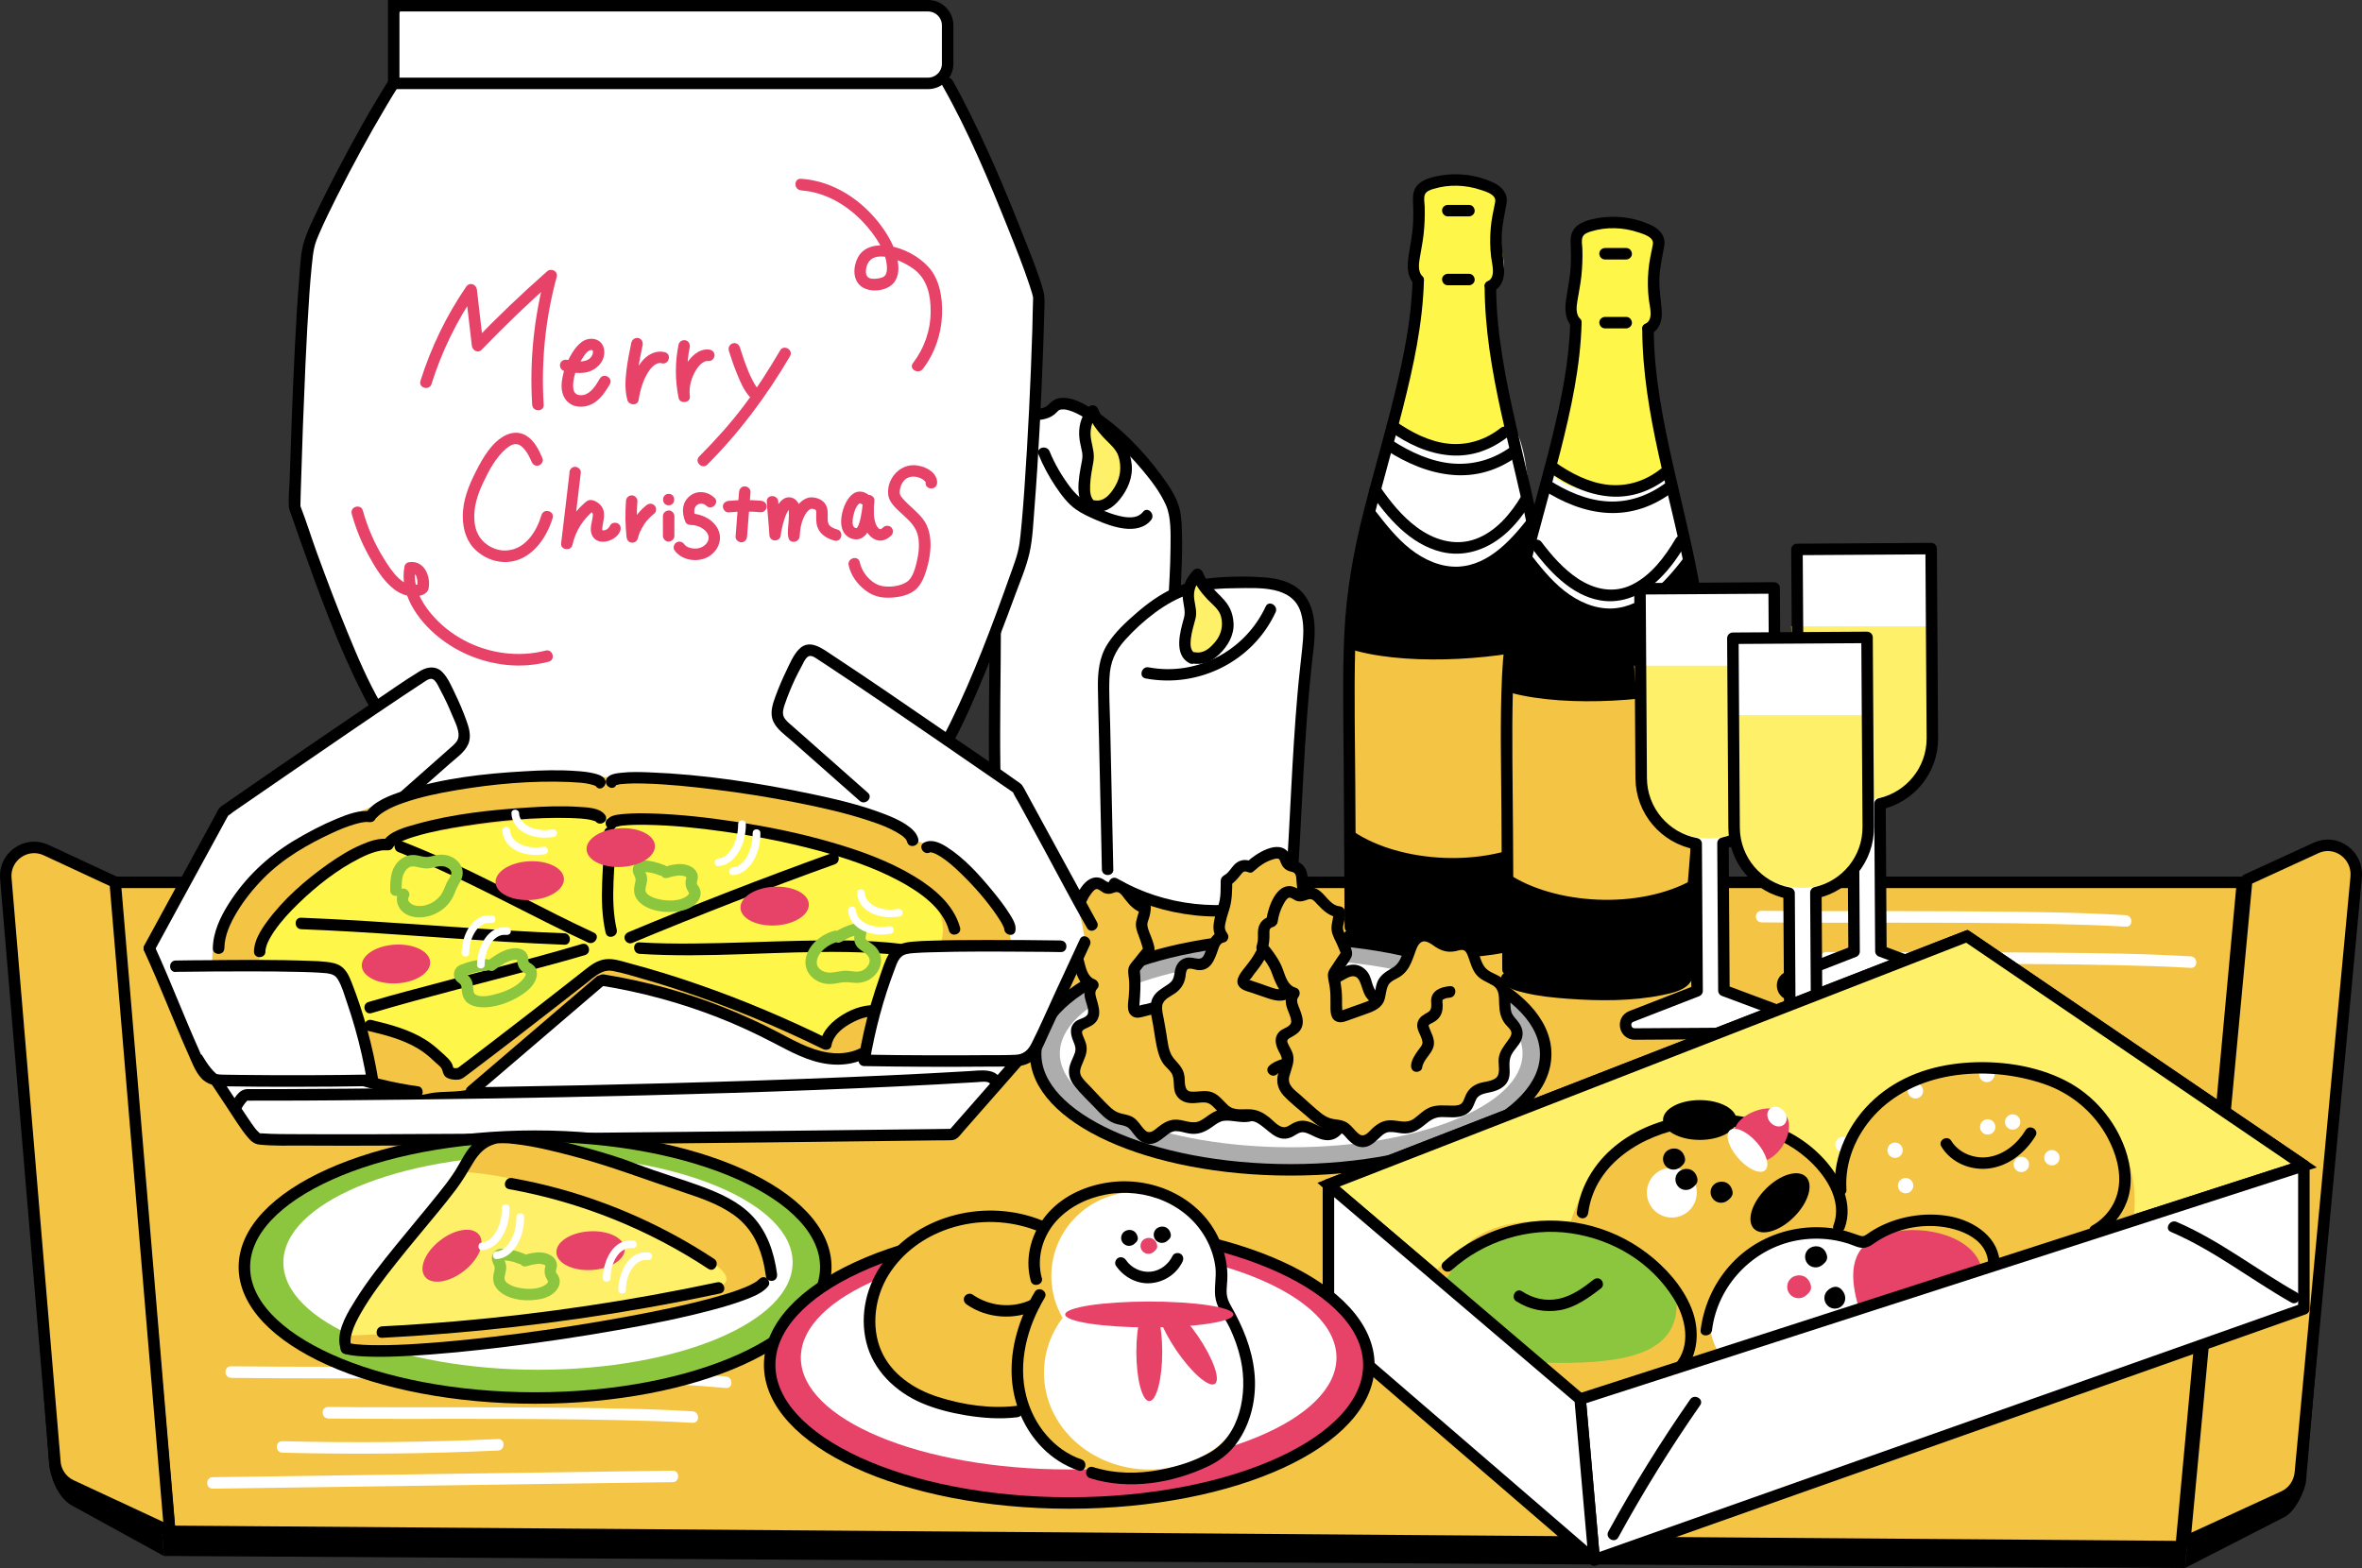 <?xml version="1.0" encoding="UTF-8"?>
<svg id="_レイヤー_2" data-name="レイヤー 2" xmlns="http://www.w3.org/2000/svg" viewBox="0 0 308.42 204.79">
  <rect x="0" y="0" width="308.42" height="204.79" fill="#333333" stroke="none"/>
  <defs>
    <style>
      .cls-1, .cls-2, .cls-3 {
        fill: #fff;
      }

      .cls-1, .cls-3, .cls-4, .cls-5, .cls-6, .cls-7, .cls-8, .cls-9, .cls-10 {
        stroke: #000;
      }

      .cls-1, .cls-3, .cls-4, .cls-7, .cls-8 {
        stroke-linejoin: round;
      }

      .cls-1, .cls-11 {
        stroke-linecap: round;
      }

      .cls-1, .cls-6, .cls-7, .cls-9, .cls-10 {
        stroke-width: 1.5px;
      }

      .cls-12, .cls-6 {
        fill: #8cc63f;
      }

      .cls-3, .cls-4, .cls-5, .cls-8 {
        stroke-width: 1.5px;
      }

      .cls-4, .cls-13 {
        fill: #f4c544;
      }

      .cls-11 {
        stroke: #fff;
        stroke-dasharray: 0 0 0 0 0 0 0 6 0 6 0 6;
        stroke-width: 2px;
      }

      .cls-11, .cls-5, .cls-6, .cls-9, .cls-10 {
        stroke-miterlimit: 10;
      }

      .cls-11, .cls-5, .cls-8, .cls-10 {
        fill: none;
      }

      .cls-7, .cls-14 {
        fill: #fff069;
      }

      .cls-15 {
        fill: #adadad;
      }

      .cls-16 {
        fill: #fff64a;
      }

      .cls-9, .cls-17 {
        fill: #e74268;
      }
    </style>
  </defs>
  <g id="_レイヤー_19" data-name="レイヤー 19">
    <g>
      <polygon points="21.4 203.22 14.81 118.96 292.81 118.96 285.31 204.79 21.4 203.22"/>
      <polygon class="cls-4" points="22.15 200 14.81 115.24 292.81 115.24 284.81 202 22.15 200"/>
      <path d="m6.42,191.27L.76,117.27c-.24-2.84,2.68-4.89,5.27-3.68l9.01,4.19,6.35,85.44-12.09-6.64c-1.91-1.12-2.77-3.98-2.89-5.31Z"/>
      <path d="m301.12,193.33l6.54-76.04c.27-2.9-2.63-5.03-5.23-3.83l-9.06,4.16-8.06,87.17,12.9-6.61c1.5-.7,2.79-3.49,2.92-4.85Z"/>
      <path class="cls-4" d="m7.17,190.95L.76,114.71c-.24-2.84,2.68-4.89,5.27-3.68l9.01,4.19,7.13,84.78-12.87-5.99c-1.21-.56-2.02-1.73-2.14-3.06Z"/>
      <path class="cls-4" d="m300.37,192.36l7.29-77.79c.27-2.9-2.63-5.03-5.23-3.83l-9.06,4.16-8.1,86.5,12.93-5.94c1.22-.56,2.04-1.74,2.17-3.1Z"/>
      <path class="cls-2" d="m27.78,194.43c7.55-.1,15.1-.21,22.65-.32,8.57-.12,17.14-.25,25.7-.37,3.9-.06,7.8-.11,11.7-.16.96-.01.97-1.51,0-1.5-7.55.1-15.1.21-22.65.32-8.57.12-17.14.25-25.7.37-3.9.06-7.8.11-11.7.16-.96.01-.97,1.51,0,1.5h0Z"/>
      <path class="cls-2" d="m36.87,189.73c9.39.24,18.78.15,28.16-.28.96-.04.97-1.54,0-1.5-9.38.43-18.77.52-28.16.28-.97-.02-.96,1.47,0,1.5h0Z"/>
      <path class="cls-2" d="m42.87,185.27c6,.06,12.01.04,18.01.04,6.71,0,13.42.02,20.13.17,3.14.07,6.28.16,9.42.35.96.06.96-1.44,0-1.5-5.99-.36-12-.43-18-.48-6.71-.06-13.43-.04-20.14-.05-3.14,0-6.28,0-9.43-.04-.97-.01-.97,1.49,0,1.5h0Z"/>
      <path class="cls-2" d="m230.02,120.47c6,.06,12.01.04,18.01.04,6.71,0,13.42.02,20.13.17,3.14.07,6.28.16,9.42.35.96.06.96-1.44,0-1.5-5.99-.36-12-.43-18-.48-6.71-.06-13.43-.04-20.14-.05-3.14,0-6.28,0-9.43-.04-.97-.01-.97,1.49,0,1.5h0Z"/>
      <path class="cls-2" d="m238.5,125.85c6,.06,12.01.04,18.01.04,6.71,0,13.42.02,20.13.17,3.14.07,6.28.16,9.42.35.96.06.96-1.44,0-1.5-5.99-.36-12-.43-18-.48-6.71-.06-13.43-.04-20.14-.05-3.14,0-6.28,0-9.43-.04-.97-.01-.97,1.49,0,1.5h0Z"/>
      <path class="cls-2" d="m30.17,179.96c8.22.09,16.43.05,24.65.08,8.97.03,17.95.11,26.91.45,4.36.17,8.71.4,13.06.79.96.09.95-1.41,0-1.5-8.17-.75-16.4-.96-24.6-1.1-8.97-.16-17.95-.16-26.93-.17-4.36,0-8.73-.01-13.09-.06-.97-.01-.97,1.49,0,1.5h0Z"/>
      <g>
        <g>
          <path class="cls-2" d="m151.87,113.74c.7-11.44.86-25.81,1.56-37.25.14-2.3.35-7.49-.09-9.67-.97-4.78-13.21-16.88-15.84-13.55-1.3,1.65-3.92-.01-5.55,2.05-2.11,2.68-2.31,9.44-2.17,13.46.48,14.09-.16,24.49.19,34.56.05,1.49-.98,9.31.13,10.05,7.02,4.65,16.02,4.83,21.76.49"/>
          <path d="m152.62,113.74c.42-6.91.62-13.83.85-20.75.12-3.44.24-6.88.39-10.31.13-2.91.34-5.82.44-8.73.05-1.39.08-2.77.04-4.16-.03-1.09-.05-2.24-.31-3.3-.37-1.55-1.35-2.99-2.28-4.26-2.48-3.4-5.62-6.64-9.2-8.87-1.16-.72-2.62-1.53-4.04-1.38-.71.07-1.16.4-1.64.89-.76.78-2.21.48-3.2.65-2.64.46-3.55,3.33-4.02,5.62-.55,2.67-.68,5.44-.65,8.16.03,3.48.19,6.96.21,10.44s0,6.7-.03,10.05c-.03,2.97-.07,5.95-.06,8.92,0,1.45.01,2.89.04,4.34.02,1.02.1,2.05.04,3.07-.11,2.05-.34,4.08-.36,6.14,0,.88-.01,1.79.19,2.65.24,1.03,1.06,1.41,1.92,1.91,5.26,3.01,12,4.02,17.72,1.72,1.27-.51,2.47-1.16,3.57-1.99.76-.57.02-1.87-.76-1.29-4.66,3.48-10.93,3.74-16.29,1.87-1.47-.51-2.88-1.2-4.2-2.02-.12-.07-.23-.15-.35-.22-.35-.22-.11-.08-.03.03-.13-.17-.05-.03-.1-.21-.09-.33-.12-.59-.15-.92-.15-2,.06-4.04.21-6.03s.08-3.95.05-5.95c-.04-2.83-.02-5.67,0-8.5.06-6.44.14-12.88-.02-19.32-.07-2.88-.21-5.75-.01-8.63.16-2.33.39-5.01,1.61-7.07.64-1.07,1.52-1.32,2.7-1.38s2.25-.18,3.11-1.09c.04-.04.28-.29.15-.17.04-.04.3-.16.13-.09.11-.05.23-.07.35-.09-.18.03.19,0,.25,0,.21,0,.37.04.69.13s.62.21.91.35c1.63.77,3.09,1.92,4.45,3.11,1.56,1.37,3.01,2.86,4.34,4.46,1.12,1.35,2.21,2.79,2.94,4.4s.63,3.81.62,5.63c-.02,2.54-.19,5.06-.32,7.59-.17,3.29-.3,6.58-.42,9.87-.24,6.75-.42,13.51-.75,20.26-.07,1.5-.15,3-.24,4.49-.06.96,1.44.96,1.5,0h0Z"/>
        </g>
        <path d="m149.26,66.84c-.78.99-2.16.78-3.25.51-1.28-.33-2.5-.87-3.66-1.49-1.09-.58-1.88-1.28-2.63-2.27-1.07-1.41-2-3-2.67-4.64-.36-.88-1.81-.5-1.45.4.6,1.47,1.35,2.86,2.23,4.18.74,1.09,1.57,2.24,2.66,3,.81.57,1.76,1,2.66,1.39,1.17.51,2.38.95,3.66,1.11s2.67-.06,3.5-1.12c.59-.75-.46-1.82-1.06-1.06h0Z"/>
        <g>
          <path class="cls-14" d="m142.67,66.16c-1.72-.84-.92-4.34-.59-6.18.28-1.55-1.5-3.64.6-6.32.71,1.86,2.22,3.21,3.07,4.11s1.08,1.47,1.27,2.78c.21,1.45-.34,2.93-1.2,4.01s-1.5,1.79-2.97,1.54"/>
          <path d="m143.04,65.51c-.75-.4-.72-1.49-.69-2.22.04-1.01.25-2,.42-2.99s-.09-1.81-.27-2.73c-.27-1.33,0-2.44.81-3.53l-1.37-.18c.51,1.27,1.28,2.35,2.21,3.34.69.74,1.59,1.42,1.9,2.41.41,1.33.27,2.7-.44,3.9-.55.93-1.38,2.02-2.58,1.85-.4-.06-.8.1-.92.52-.1.35.12.86.52.92,1.57.23,2.62-.39,3.59-1.58,1.04-1.29,1.73-2.89,1.55-4.58-.16-1.46-.66-2.55-1.68-3.6s-2.12-2.16-2.69-3.58c-.25-.63-.97-.71-1.37-.18-.93,1.23-1.28,2.63-1.06,4.16.08.55.23,1.09.33,1.64.09.47.02.87-.07,1.34-.35,1.91-1.1,5.23,1.06,6.39.85.46,1.61-.84.76-1.29h0Z"/>
        </g>
        <g>
          <path class="cls-2" d="m144.62,113.56l-.51-23.15c-.03-1.55-.06-3.15.48-4.6.56-1.48,1.66-2.69,2.79-3.79,2.26-2.2,4.81-4.21,7.82-5.16,2.61-.82,5.4-.8,8.14-.76,2.1.03,4.42.13,5.95,1.57,1.98,1.87,1.74,5.02,1.41,7.72-1.13,9.46-1.34,19-1.96,28.51-.07,1-.16,2.07-.78,2.87-.64.82-1.7,1.18-2.71,1.43-6.62,1.64-13.86.61-19.76-2.81"/>
          <path d="m145.37,113.56c-.09-4.19-.18-8.38-.27-12.57l-.14-6.35c-.04-2.04-.18-4.09-.09-6.13s.75-3.5,2.04-4.93c1.17-1.3,2.49-2.51,3.89-3.55s3.01-1.97,4.72-2.5c1.93-.59,3.94-.7,5.94-.71,2.96-.02,7.31-.37,8.4,3.18.46,1.49.34,3.11.18,4.65-.21,2-.45,4-.62,6-.36,4.13-.6,8.27-.82,12.42-.11,2.09-.22,4.18-.33,6.28-.06,1.03-.12,2.05-.18,3.08-.06.95-.04,1.96-.27,2.89-.43,1.76-2.25,2.08-3.79,2.39-1.76.36-3.55.52-5.35.5-3.58-.03-7.19-.79-10.46-2.27-.8-.36-1.58-.76-2.34-1.2-.84-.48-1.59.81-.76,1.29,3.33,1.91,7.01,3.08,10.82,3.51,1.92.21,3.86.22,5.78.02,1.79-.19,3.75-.44,5.4-1.22,1.77-.84,2.23-2.53,2.36-4.34.16-2.25.27-4.5.39-6.74.24-4.47.45-8.94.78-13.41.17-2.25.36-4.5.6-6.75.19-1.8.5-3.62.39-5.43-.1-1.64-.56-3.29-1.76-4.47-1.28-1.25-3.06-1.66-4.79-1.79-1.97-.15-4.01-.14-5.98,0s-4.06.57-5.94,1.44c-1.74.81-3.32,1.95-4.76,3.2s-2.82,2.52-3.81,4.09c-1.09,1.73-1.27,3.71-1.24,5.71.03,2.26.1,4.52.15,6.78l.3,13.57.07,3.36c.02.96,1.52.97,1.5,0h0Z"/>
        </g>
        <path d="m149.59,88.61c6.92,1.3,13.99-2.22,16.97-8.64.4-.87-.89-1.63-1.29-.76-2.68,5.78-8.97,9.13-15.28,7.95-.94-.18-1.35,1.27-.4,1.45h0Z"/>
        <g>
          <path class="cls-14" d="m155.65,85.96c-1.67-.82-.68-3.85-.25-5.45.36-1.34-1.29-3.27.95-5.51.61,1.67,2.03,2.92,2.84,3.75s1,1.35,1.11,2.5c.13,1.28-.5,2.55-1.42,3.45s-1.6,1.49-3.05,1.2"/>
          <path d="m156.03,85.31c-.67-.36-.6-1.26-.53-1.92.1-.9.4-1.76.61-2.63.2-.83-.04-1.61-.16-2.43-.17-1.11.15-1.99.93-2.79l-1.25-.33c.44,1.16,1.16,2.14,2.01,3.04.64.68,1.54,1.31,1.79,2.25.32,1.21.04,2.41-.77,3.36-.7.82-1.49,1.53-2.62,1.33-.94-.17-1.35,1.28-.4,1.45,1.45.26,2.51-.19,3.56-1.18,1.12-1.07,1.98-2.52,1.87-4.12-.09-1.37-.58-2.35-1.54-3.32s-1.95-1.92-2.44-3.21c-.19-.5-.83-.77-1.25-.33-.96,1-1.53,2.22-1.4,3.62.08.91.4,1.72.16,2.59-.49,1.78-1.4,4.8.7,5.92.85.46,1.61-.84.76-1.29h0Z"/>
        </g>
      </g>
      <g>
        <path d="m179.19,67.22c-3.35,11.46-2.97,23.63-2.56,35.55.19,5.4-.5,10.05-.32,15.45.04,1.04-.73,3.1-.15,3.96,1.05,1.54,5.2,1.44,7,1.93,0,0,8,.06,12.22-.1,1.09-.04,2.52-1.07,3.37-1.75.95-.75,1.37-2.03,1.46-3.24,1.24-16.76,2.49-28.89,1.62-45-.17-3.08-2.19-7.62-4.17-9.99-2-2.39-5.37-3.33-8.47-2.95s-5.94,1.91-8.44,3.77"/>
        <path class="cls-2" d="m183.06,54.79c-1.74,3.77-2.92,7.8-3.49,11.92,1.39,1.78,2.8,3.59,4.58,4.99s3.97,2.4,6.23,2.31c4.22-.18,7.32-3.87,9.86-7.25-1.12-4.23-.62-9.21-3.57-12.44-1.76-1.93-4.53-2.8-7.13-2.52s-5.02,1.6-6.9,3.42"/>
        <path class="cls-16" d="m182.12,56.68c1.95-7.75,2.46-12.68,3.54-19.97-1.4-.9-.3-4.55.15-7.59.26-1.78-.96-3.27.4-4.45s7.99-1.46,9.61.36-.54,3.85-.03,6.14c1.14,5.13.53,4.35-.72,6.33.77,7.75,1.06,11.68,2.6,18.24-2.1,2.25-4.01,3.35-7.08,3.25s-6.57-.6-8.51-2.98"/>
        <path class="cls-13" d="m176.73,108.6c0-8.25-.07-17.9-.87-23.96,6.93,2.33,18.71,1.68,25.98-.24-.5,8.18-.25,18.62-.88,25-7.02,3.99-18.13,3.31-24.22-.79Z"/>
        <path d="m185.72,36.09c-.57-.62-.47-1.57-.34-2.34.17-1.05.39-2.09.51-3.16.13-1.2.18-2.42.14-3.63-.02-.47-.16-1.13.04-1.58.18-.41.68-.58,1.08-.7,2.01-.62,4.21-.55,6.19.12.73.24,2.09.62,1.89,1.6-.23,1.15-.49,2.27-.58,3.44-.11,1.25-.09,2.51.06,3.76.11.94.66,2.62-.47,3.15-.87.41-.11,1.7.76,1.29,1.11-.52,1.48-1.79,1.4-2.93-.1-1.46-.36-2.86-.31-4.33s.39-2.79.63-4.21c.21-1.25-.55-2.14-1.62-2.67-2.35-1.14-5.1-1.42-7.64-.85-1.08.24-2.29.64-2.76,1.74-.26.62-.21,1.28-.18,1.93.03.77.03,1.53,0,2.3-.07,1.56-.4,3.06-.62,4.6-.18,1.27-.13,2.53.77,3.53.65.72,1.71-.35,1.06-1.06h0Z"/>
        <path d="m193.86,37.4c.03,11.09,3.73,21.79,5.8,32.59s1.51,22.05.68,33.06c-.48,6.36-1.09,12.72-1.48,19.08-.06.96,1.44.96,1.5,0,.71-11.38,2.09-22.73,2.23-34.15.06-5.38-.18-10.76-1.07-16.08s-2.31-10.84-3.53-16.25c-1.36-5.99-2.61-12.08-2.63-18.26,0-.96-1.5-.97-1.5,0h0Z"/>
        <path d="m184.44,36.62c-.13,5.04-1.16,10.02-2.35,14.91-1.24,5.07-2.71,10.07-4,15.13-1.34,5.28-2.29,10.56-2.55,16.01-.28,5.95-.11,11.92-.08,17.87.04,6.84.07,13.69.11,20.53,0,.96,1.5.97,1.5,0-.03-6.1-.07-12.2-.1-18.29s-.17-11.96-.02-17.94c.08-2.99.26-5.98.7-8.94.37-2.51.92-4.99,1.53-7.45,1.23-5.04,2.71-10.03,3.98-15.06,1.39-5.49,2.62-11.1,2.77-16.77.02-.97-1.47-.96-1.5,0h0Z"/>
        <path d="m175.52,122.56c.53.99,2,1.32,2.99,1.56,1.83.44,3.72.63,5.59.77,4.1.3,8.4.34,12.45-.49,1.23-.25,3.07-.64,3.71-1.88.44-.86-.85-1.62-1.29-.76-.02.04-.04.08-.06.11-.1.13.12-.13,0,0-.07.07-.14.14-.22.21.15-.13-.07.05-.12.08-.13.07-.26.14-.39.21-.13.06-.38.16-.65.24-.36.12-.73.21-1.1.29-1.7.38-3.45.52-5.19.6-3.82.17-7.79.09-11.55-.65-.71-.14-1.42-.31-2.1-.56-.02,0-.23-.09-.07-.02-.07-.03-.15-.06-.22-.1-.1-.05-.19-.1-.29-.16-.22-.13.04.05-.14-.11s.04.11-.06-.08c-.46-.85-1.75-.09-1.29.76h0Z"/>
        <path d="m181.07,58.83c2.6,1.67,5.51,2.94,8.62,3.2s5.94-.64,8.37-2.39c.78-.56.03-1.86-.76-1.29-2.25,1.62-4.84,2.41-7.61,2.19s-5.5-1.47-7.86-2.99c-.81-.52-1.57.77-.76,1.29h0Z"/>
        <path d="m181.39,56.27c2.35,1.67,5.04,2.97,7.95,3.2s5.48-.77,7.68-2.52c.76-.6-.31-1.65-1.06-1.06-1.96,1.55-4.32,2.31-6.81,2.06s-4.93-1.51-7-2.98c-.79-.56-1.54.74-.76,1.29h0Z"/>
        <path d="m178.92,64.35c2.24,3.27,5.22,6.72,9.24,7.72,2.98.74,5.89-.24,8.2-2.17,1.47-1.23,2.65-2.79,3.62-4.42.49-.83-.8-1.59-1.29-.76-1.41,2.37-3.37,4.73-6.05,5.69s-5.44.1-7.68-1.58c-1.89-1.41-3.42-3.3-4.74-5.23-.54-.79-1.84-.04-1.29.76h0Z"/>
        <path d="m189.05,28.26h2.76c.39,0,.77-.34.75-.75s-.33-.75-.75-.75h-2.76c-.39,0-.77.34-.75.75s.33.75.75.75h0Z"/>
        <path d="m189.05,37.26h2.76c.39,0,.77-.34.75-.75s-.33-.75-.75-.75h-2.76c-.39,0-.77.34-.75.75s.33.75.75.75h0Z"/>
      </g>
      <g>
        <path d="m199.31,72.69c-3.35,11.46-2.97,23.63-2.56,35.55.19,5.4.37,10.8.56,16.2.04,1.04-.79,2.81-.21,3.66,1.05,1.54,4.38.98,6.19,1.47,0,0,8,.06,12.22-.1,1.09-.04,3.57-.76,4.43-1.44.95-.75.31-2.34.4-3.55,1.24-16.76,2.49-28.89,1.62-45-.17-3.08-2.19-7.62-4.17-9.99-2-2.39-5.37-3.33-8.47-2.95s-5.94,1.91-8.44,3.77"/>
        <path class="cls-2" d="m203.17,60.25c-1.74,3.77-2.92,7.8-3.49,11.92,1.39,1.78,2.8,3.59,4.58,4.99s3.97,2.4,6.23,2.31c4.22-.18,7.32-3.87,9.86-7.25-1.12-4.23-.62-9.21-3.57-12.44-1.76-1.93-4.53-2.8-7.13-2.52s-5.02,1.6-6.9,3.42"/>
        <path class="cls-16" d="m202.24,62.14c2.37-7.27,3.54-19.97,3.54-19.97,0,0-.3-4.55.15-7.59.26-1.78-.96-3.27.4-4.45s7.99-1.46,9.61.36-.54,3.85-.03,6.14c1.14,5.13.53,4.35-.72,6.33.77,7.75,1.06,11.68,2.6,18.24-2.1,2.25-4.01,3.35-7.08,3.25s-6.57-.6-8.51-2.98"/>
        <path class="cls-13" d="m196.85,114.06c0-8.25-.07-17.9-.87-23.96,6.93,2.33,18.71,1.68,25.98-.24-.5,8.18-.25,18.62-.88,25-7.02,3.99-18.13,3.31-24.22-.79Z"/>
        <path d="m206.31,41.64c-.57-.62-.47-1.57-.34-2.34.17-1.05.39-2.09.51-3.16.13-1.2.18-2.42.14-3.63-.02-.47-.16-1.13.04-1.58.18-.41.68-.58,1.08-.7,2.01-.62,4.21-.55,6.19.12.73.24,2.09.62,1.89,1.6-.23,1.15-.49,2.27-.58,3.44-.11,1.25-.09,2.51.06,3.76.11.94.66,2.62-.47,3.15-.87.41-.11,1.7.76,1.29,1.11-.52,1.48-1.79,1.4-2.93-.1-1.46-.36-2.86-.31-4.33s.39-2.79.63-4.21c.21-1.25-.55-2.14-1.62-2.67-2.35-1.14-5.1-1.42-7.64-.85-1.08.24-2.29.64-2.76,1.74-.26.62-.21,1.28-.18,1.93.03.77.03,1.53,0,2.3-.07,1.56-.4,3.06-.62,4.6-.18,1.27-.13,2.53.77,3.53.65.72,1.71-.35,1.06-1.06h0Z"/>
        <path d="m214.44,42.96c.03,11.09,3.73,21.79,5.8,32.59s1.51,22.05.68,33.06c-.48,6.36-1.09,12.72-1.48,19.08-.06.96,1.44.96,1.5,0,.71-11.38,2.09-22.73,2.23-34.15.06-5.38-.18-10.76-1.07-16.08s-2.31-10.84-3.53-16.25c-1.36-5.99-2.61-12.08-2.63-18.26,0-.96-1.5-.97-1.5,0h0Z"/>
        <path d="m205.03,42.17c-.13,5.04-1.16,10.02-2.35,14.91s-2.71,10.07-4,15.13-2.29,10.56-2.55,16.01c-.28,5.95-.11,11.92-.08,17.87.04,6.84.07,13.69.11,20.53,0,.96,1.5.97,1.5,0-.03-6.1-.07-12.2-.1-18.29s-.17-11.96-.02-17.94c.08-2.99.26-5.98.7-8.94.37-2.51.92-4.99,1.53-7.45,1.23-5.04,2.71-10.03,3.98-15.06,1.39-5.49,2.62-11.1,2.77-16.77.02-.97-1.47-.96-1.5,0h0Z"/>
        <path d="m196.1,128.11c.53.99,2,1.32,2.99,1.56,1.83.44,3.72.63,5.59.77,4.1.3,8.4.34,12.45-.49,1.23-.25,3.07-.64,3.71-1.88.44-.86-.85-1.62-1.29-.76-.02.04-.04.08-.06.11-.1.13.12-.13,0,0-.07.07-.14.14-.22.21.15-.13-.07.05-.12.08-.13.07-.26.14-.39.21-.13.06-.38.16-.65.24-.36.12-.73.21-1.1.29-1.7.38-3.45.52-5.19.6-3.82.17-7.79.09-11.55-.65-.71-.14-1.42-.31-2.1-.56-.02,0-.23-.09-.07-.02-.07-.03-.15-.06-.22-.1-.1-.05-.19-.1-.29-.16-.22-.13.04.05-.14-.11s.04.11-.06-.08c-.46-.85-1.75-.09-1.29.76h0Z"/>
        <path d="m202.26,61.64c2.35,1.67,5.04,2.97,7.95,3.2s5.48-.77,7.68-2.52c.76-.6-.31-1.65-1.06-1.06-1.96,1.55-4.32,2.31-6.81,2.06s-4.93-1.51-7-2.98c-.79-.56-1.54.74-.76,1.29h0Z"/>
        <path d="m201.46,63.96c2.55,1.64,5.42,2.87,8.49,3.03s5.84-.83,8.23-2.56c.78-.56.03-1.86-.76-1.29-2.21,1.59-4.74,2.5-7.48,2.35s-5.41-1.33-7.73-2.83c-.81-.52-1.57.77-.76,1.29h0Z"/>
        <path d="m199.99,71.56c2.22,2.95,5.15,6.21,8.99,6.86,2.92.49,5.59-.78,7.66-2.78,1.37-1.32,2.49-2.9,3.45-4.53.49-.83-.8-1.59-1.29-.76-1.4,2.37-3.19,4.78-5.71,6.02-2.37,1.17-4.91.62-7.05-.8-1.87-1.24-3.41-2.99-4.75-4.77-.57-.76-1.88-.02-1.29.76h0Z"/>
        <path d="m209.58,33.89h2.76c.39,0,.77-.34.75-.75s-.33-.75-.75-.75h-2.76c-.39,0-.77.34-.75.75s.33.75.75.75h0Z"/>
        <path d="m209.58,42.89h2.76c.39,0,.77-.34.75-.75s-.33-.75-.75-.75h-2.76c-.39,0-.77.34-.75.75s.33.75.75.75h0Z"/>
      </g>
      <g>
        <path class="cls-2" d="m233.75,132.6l-8.65-3.23-.12-19.24c3.94-.88,6.87-4.4,6.84-8.6l-.16-24.74-17.52.11.16,24.74c.03,4.28,3.12,7.81,7.18,8.56l.12,19.21-8.58,3.34c-1.23.48-.88,2.3.44,2.3l19.89-.13c1.32,0,1.64-1.84.41-2.3Z"/>
        <path class="cls-14" d="m231.88,100.84l-.26-13.89h-18.24s1.07,14.22,1.07,14.22c.09,4.7,4.06,8.44,8.88,8.34h0c4.81-.09,8.64-3.98,8.55-8.67Z"/>
        <path class="cls-8" d="m233.75,132.6l-8.65-3.23-.12-19.24c3.94-.88,6.87-4.4,6.84-8.6l-.16-24.74-17.52.11.16,24.74c.03,4.28,3.12,7.81,7.18,8.56l.12,19.21-8.58,3.34c-1.23.48-.88,2.3.44,2.3l19.89-.13c1.32,0,1.64-1.84.41-2.3Z"/>
      </g>
      <g>
        <path class="cls-2" d="m254.25,127.46l-8.65-3.23-.12-19.24c3.94-.88,6.87-4.4,6.84-8.6l-.16-24.74-17.52.11.16,24.74c.03,4.28,3.12,7.81,7.18,8.56l.12,19.21-8.58,3.34c-1.23.48-.88,2.3.44,2.3l19.89-.13c1.32,0,1.64-1.84.41-2.3Z"/>
        <path class="cls-14" d="m252.38,95.69l-.26-13.89h-18.24s1.07,14.22,1.07,14.22c.09,4.7,4.06,8.44,8.88,8.34h0c4.81-.09,8.64-3.98,8.55-8.67Z"/>
        <path class="cls-8" d="m254.25,127.46l-8.65-3.23-.12-19.24c3.94-.88,6.87-4.4,6.84-8.6l-.16-24.74-17.52.11.16,24.74c.03,4.28,3.12,7.81,7.18,8.56l.12,19.21-8.58,3.34c-1.23.48-.88,2.3.44,2.3l19.89-.13c1.32,0,1.64-1.84.41-2.3Z"/>
      </g>
      <g>
        <path class="cls-2" d="m245.88,139.06l-8.65-3.23-.12-19.24c3.94-.88,6.87-4.4,6.84-8.6l-.16-24.74-17.52.11.16,24.74c.03,4.28,3.12,7.81,7.18,8.56l.12,19.21-8.58,3.34c-1.23.48-.88,2.3.44,2.3l19.89-.13c1.32,0,1.64-1.84.41-2.3Z"/>
        <path class="cls-14" d="m244,107.29l-.26-13.89h-18.24s1.07,14.22,1.07,14.22c.09,4.7,4.06,8.44,8.88,8.34h0c4.81-.09,8.64-3.98,8.55-8.67Z"/>
        <path class="cls-8" d="m245.88,139.06l-8.65-3.23-.12-19.24c3.94-.88,6.87-4.4,6.84-8.6l-.16-24.74-17.52.11.16,24.74c.03,4.28,3.12,7.81,7.18,8.56l.12,19.21-8.58,3.34c-1.23.48-.88,2.3.44,2.3l19.89-.13c1.32,0,1.64-1.84.41-2.3Z"/>
      </g>
      <g>
        <ellipse class="cls-15" cx="168.53" cy="137.67" rx="33.3" ry="15.12"/>
        <ellipse class="cls-2" cx="168.6" cy="137.59" rx="30.21" ry="12.25"/>
        <ellipse class="cls-10" cx="168.53" cy="137.67" rx="33.3" ry="15.12"/>
        <g>
          <g>
            <path class="cls-13" d="m140.65,119.06c-1.71.31-.77,1.73-1.52,3.21.53.8,1.17,1.73,1.55,2.76.2.52.25,1.09.47,1.61.39.91.4,1.6,1.61,2.02-1.33,1.17.99,3.47-.38,4.58-.53.43-1.39.47-1.71,1.07-.4.75.39,1.59.52,2.43.19,1.22-1.03,2.33-.85,3.55.1.65.57,1.16,1.02,1.63.83.87,1.66,1.74,2.48,2.61.59.62,1.22,1.27,2.03,1.55.58.2,1.23.21,1.75.53.88.54,1.22,1.86,2.24,2.06,1.17.22,1.96-1.25,3.1-1.58,1.08-.32,2.22.45,3.34.28,1.18-.18,1.99-1.34,3.14-1.64,1.51-.39,3.44.71,4.51-.42.41-.44.53-1.09.93-1.54.98-1.08,3.07-.39,3.98-1.54.65-.83.23-2.08.63-3.06.46-1.15,2.01-1.88,1.84-3.11-.1-.68-.72-1.16-1.02-1.78-.66-1.36.29-3.17-.56-4.42-.57-.85-1.75-1.08-2.37-1.89-.89-1.17-.53-3.37-1.95-3.77-.62-.17-1.28.15-1.92.08-1.23-.13-2.01-1.66-3.26-1.67-1.88,0-1.95,2.98-3.43,4.13-.66.52-1.61.64-2.15,1.28-.63.74-.51,1.94-1.19,2.64-.38.38-.92.54-1.44.67-1.02.27-2.03.53-3.05.8-.21.06-.44.11-.63,0-.3-.16-.31-.58-.27-.91.31-2.94.12-2.91.04-4.56-.01-.25,1.93-2.35,1.94-2.59.02-.37-.68-2.28-.81-2.62-.43-1.17.31-1.48.32-2.88-.88-.15-1.47-.81-1.95-1.43s-1.01-1.43-1.79-1.36c-.38.03-.74.29-1.12.25-.41-.04-.7-.4-1.08-.56-1.29-.56-2.59,2.06-2.89,3.43"/>
            <path d="m140.45,118.34c-1.09.23-1.58.96-1.69,2.02-.05.48-.06.95-.22,1.4-.12.34-.22.54-.06.89.14.29.38.57.55.84.39.61.77,1.24.99,1.93.19.59.32,1.18.54,1.75.41,1.09.87,1.77,2,2.2l-.33-1.26c-.6.58-.72,1.35-.58,2.15.11.64.5,1.35.43,2-.07.69-1.18.77-1.64,1.16-.92.78-.61,1.82-.21,2.78.2.48.28.84.11,1.34s-.41.93-.58,1.42c-.37,1.05-.15,2.02.54,2.88.78.98,1.73,1.86,2.59,2.76.77.81,1.53,1.69,2.59,2.1.5.2,1.07.21,1.57.43.42.18.67.58.94.93.53.7,1.15,1.34,2.09,1.35s1.62-.65,2.31-1.18c.35-.27.69-.49,1.14-.5.6,0,1.18.23,1.77.32,1.1.17,1.98-.17,2.87-.79.39-.27.77-.58,1.21-.76.47-.19.97-.15,1.46-.1.98.1,2.01.34,2.94-.11.4-.19.72-.49.96-.85.27-.4.38-.96.75-1.28.6-.52,1.69-.41,2.42-.59.91-.23,1.64-.81,1.92-1.73s-.04-2.02.58-2.86c.53-.72,1.31-1.27,1.56-2.17.29-1.03-.28-1.76-.83-2.56-.6-.87-.3-1.91-.31-2.89,0-1.07-.34-2-1.2-2.66-.69-.53-1.59-.81-1.94-1.66-.59-1.44-.56-3.57-2.62-3.66-.54-.02-1.1.23-1.63.11-.4-.09-.75-.4-1.07-.65-.71-.56-1.46-1.09-2.41-.99-1.67.18-2.18,1.93-2.85,3.2-.16.31-.33.62-.57.87-.34.37-.82.54-1.26.74-.97.45-1.55,1.11-1.86,2.13-.12.41-.18.92-.47,1.25-.33.39-.92.47-1.39.6-.63.16-1.25.33-1.88.49-.26.07-.72.1-.94.25l-.16.04.21.17s0-.39,0-.39c.1-1.42.2-2.76.07-4.18-.01-.13.01-.37-.09-.1.03-.08.11-.17.16-.24.17-.24.37-.47.56-.7.38-.46.84-.92,1.13-1.45.31-.56.01-1.24-.17-1.8-.19-.59-.56-1.26-.63-1.88-.03-.31.1-.6.2-.89.15-.46.23-.93.25-1.42.01-.31-.24-.66-.55-.72-1.29-.28-1.7-1.68-2.68-2.4-.49-.36-1.06-.5-1.65-.36-.31.07-.53.24-.83.1s-.51-.37-.83-.47c-2.06-.67-3.41,2.46-3.76,3.97-.22.94,1.23,1.34,1.45.4.19-.82.54-1.64,1.05-2.32.14-.19.43-.59.69-.62.32-.05.75.43,1.06.53.24.08.48.11.74.08.28-.03.57-.21.84-.22.45-.02.79.54,1.03.85.67.87,1.38,1.67,2.5,1.91l-.55-.72c-.03.78-.48,1.48-.46,2.27.02.66.34,1.3.55,1.91.11.32.22.65.31.98.02.09.08.32.08.32,0,0,.22-.42-.01-.15-.37.43-.72.89-1.07,1.33-.31.38-.76.82-.84,1.33s.07,1.13.1,1.67c.03.64,0,1.29-.05,1.93-.07.85-.39,2.11.54,2.63.46.26.97.13,1.45,0,.63-.16,1.25-.33,1.88-.49.98-.26,2.13-.43,2.82-1.24.29-.34.46-.75.6-1.17s.2-.99.49-1.36c.26-.34.74-.49,1.12-.66.42-.19.83-.41,1.17-.73.56-.52.91-1.21,1.23-1.89.26-.56.51-1.31,1-1.71.55-.44,1.16.03,1.61.38.71.55,1.42,1.12,2.37,1.11.47,0,1.12-.29,1.57-.1.26.11.37.4.46.64.27.75.35,1.55.69,2.28.4.85,1.14,1.3,1.9,1.78.35.21.7.44.88.82.2.46.15.99.12,1.48-.05.96-.12,1.92.35,2.8.39.73,1.24,1.26.64,2.1-.5.7-1.2,1.22-1.53,2.04-.18.45-.23.92-.26,1.4-.03.45.03,1.02-.23,1.42-.4.62-1.52.57-2.16.68-.87.15-1.65.52-2.13,1.29-.23.36-.34.86-.66,1.16s-.82.27-1.23.24c-.97-.07-1.92-.32-2.89-.07s-1.6.93-2.42,1.38c-.97.54-1.98-.02-2.99-.11s-1.79.36-2.56.97c-.54.43-1.1,1-1.72.39s-.94-1.38-1.73-1.77c-.49-.24-1.03-.29-1.56-.45s-.94-.47-1.33-.85c-.89-.84-1.7-1.77-2.55-2.65-.37-.38-.78-.76-1.07-1.2-.31-.47-.26-.9-.07-1.41.33-.88.83-1.68.68-2.66-.07-.48-.3-.9-.47-1.35-.21-.53-.14-.7.36-.92.76-.34,1.46-.69,1.7-1.56.18-.67-.02-1.39-.2-2.04-.13-.48-.44-1.17-.02-1.58s.18-1.06-.33-1.26c-.91-.34-1.14-1.54-1.36-2.39-.34-1.35-1.07-2.5-1.83-3.64v.76c.3-.64.4-1.27.46-1.96.04-.55.03-.78.61-.9.94-.2.54-1.65-.4-1.45h0Z"/>
          </g>
          <path d="m158.61,139.67c.24-1.08,1.45-1.63,1.74-2.68.25-.88-.24-1.8-.44-2.56-.02-.09-.04-.12.05-.17.24-.14.49-.24.74-.35.58-.28.97-.74,1.15-1.35.09-.3.12-.63.14-.94,0-.08.02-.46,0-.43.13-.24.81-.24,1.05-.24.97.01.97-1.49,0-1.5-1.18-.01-2.42.42-2.53,1.75-.05.58.02,1.13-.57,1.42-.54.26-1.07.46-1.37,1.03-.24.47-.19,1.01-.04,1.5.12.41.37.86.38,1.28,0,.4-.54.85-.79,1.17-.42.51-.83,1.04-.97,1.7-.21.94,1.24,1.34,1.45.4h0Z"/>
        </g>
        <g>
          <g>
            <path class="cls-13" d="m163.19,113.21c-1.6-.69-1.61,1.01-3.05,1.83,0,.96.01,2.09-.24,3.16-.13.54-.4,1.05-.5,1.6-.18.97-.55,1.55.22,2.57-1.75.24-1.1,3.43-2.86,3.6-.68.07-1.42-.38-2.02-.06-.75.4-.56,1.53-.92,2.31-.52,1.12-2.15,1.36-2.67,2.48-.28.59-.17,1.28-.06,1.92.21,1.18.42,2.36.62,3.54.15.85.31,1.73.83,2.41.37.49.91.85,1.16,1.41.43.94-.02,2.23.72,2.95.85.84,2.32.04,3.46.4,1.08.34,1.6,1.61,2.62,2.08,1.08.5,2.4-.02,3.52.37,1.47.51,2.47,2.5,3.99,2.15.59-.14,1.04-.62,1.63-.76,1.41-.35,2.78,1.38,4.16.92,1-.33,1.35-1.6,2.22-2.2,1.02-.7,2.72-.45,3.25-1.57.3-.62.04-1.36.13-2.05.2-1.5,2-2.48,1.99-3.99,0-1.02-.86-1.87-.92-2.89-.09-1.47,1.43-3.1.46-4.22-.42-.49-1.15-.58-1.64-.99-.95-.8-.76-2.5-1.79-3.19-1.56-1.05-3.27,1.4-5.15,1.54-.84.06-1.69-.36-2.5-.13-.94.27-1.5,1.34-2.45,1.54-.53.11-1.06-.06-1.57-.24-.99-.34-1.99-.68-2.98-1.02-.21-.07-.43-.16-.53-.35-.16-.3.06-.65.28-.91,1.88-2.28,1.71-2.36,2.57-3.77.13-.21,2.9-.89,3.05-1.09.22-.3.69-2.27.78-2.63.29-1.22,1.08-1.06,1.87-2.22-.65-.62-.78-1.48-.83-2.27s-.05-1.75-.74-2.13c-.34-.19-.77-.17-1.07-.42-.31-.26-.36-.72-.59-1.06-.76-1.18-3.3.28-4.31,1.25"/>
            <path d="m163.39,112.49c-.9-.36-1.73-.14-2.35.59-.28.33-.52.7-.85,1-.18.16-.41.26-.58.43-.26.27-.22.61-.22.95,0,.69,0,1.39-.12,2.08s-.41,1.29-.57,1.96c-.28,1.19-.48,2.19.28,3.25l.45-1.1c-1.54.28-1.66,1.9-2.2,3.06-.36.78-.94.44-1.67.36-1.03-.11-1.8.47-2.08,1.44-.12.4-.12.83-.26,1.23s-.43.64-.76.86c-.72.49-1.54.91-1.94,1.72-.55,1.11-.15,2.42.05,3.57.21,1.21.34,2.47.69,3.65.15.5.35,1,.66,1.42s.75.74,1.03,1.17c.52.8.14,1.92.58,2.78.46.91,1.41,1.22,2.38,1.17.47-.02.95-.12,1.42-.09s.82.28,1.15.62c.7.7,1.32,1.47,2.35,1.69s2.29-.19,3.27.32c1.48.79,2.55,2.7,4.49,1.92.44-.18.83-.55,1.29-.64.41-.09.84.11,1.21.28.84.39,1.69.87,2.65.71s1.52-.88,2.06-1.61c.24-.32.48-.65.84-.85s.81-.28,1.21-.38c.81-.21,1.65-.51,2.08-1.28.53-.95-.02-2.05.47-2.98.41-.78,1.08-1.38,1.46-2.17.45-.95.37-1.85-.05-2.8-.2-.46-.49-.91-.54-1.42-.05-.47.14-.95.3-1.38.3-.84.68-1.75.38-2.65-.15-.44-.46-.81-.84-1.07-.4-.28-.93-.38-1.3-.7-.61-.54-.66-1.61-1.03-2.3-.39-.74-1.13-1.28-1.98-1.31s-1.65.42-2.36.85-1.42.96-2.25.96c-.56,0-1.11-.2-1.68-.21s-1.1.14-1.57.45c-.84.55-1.3,1.4-2.43,1.09-.61-.17-1.22-.41-1.82-.62-.31-.1-.61-.21-.92-.31-.15-.05-.31-.1-.46-.16-.1-.03-.2-.06-.29-.11-.13-.05-.08-.04.13.04.21-.12.41-.5.57-.7.13-.17.26-.33.39-.5.23-.3.47-.61.68-.93.3-.45.54-.92.81-1.39.03-.05.11-.15.12-.2.04-.18.19-.05-.09,0,.12-.02.04-.03.09-.04.3-.07.6-.2.9-.29.62-.19,1.3-.33,1.88-.62.51-.26.64-.84.79-1.35.19-.65.28-1.37.53-2,.13-.33.38-.52.65-.73.43-.33.77-.69,1.08-1.12.2-.27.1-.69-.12-.91-.88-.9-.46-2.28-.83-3.38-.2-.6-.62-1.06-1.22-1.28-.22-.08-.52-.09-.69-.27-.19-.21-.24-.6-.4-.84-1.28-1.91-4.3.06-5.45,1.14-.71.66.36,1.72,1.06,1.06.62-.58,1.39-1.08,2.2-1.34.22-.07.65-.23.88-.09.14.09.2.35.26.49.11.26.23.49.43.69s.42.32.67.41c.2.07.48.09.65.22.31.24.28.86.31,1.21.08,1.13.24,2.19,1.07,3.04l-.12-.91c-.52.71-1.37,1.04-1.75,1.86-.27.58-.36,1.26-.53,1.88-.08.31-.23.63-.28.94-.07.41-.03.05-.02.07v.03c-.07.11-.01.05.16-.16-.02.04-.11,0,.02,0-.06,0-.14.05-.2.07-.59.2-1.2.37-1.79.56-.54.17-1.05.3-1.37.8-.28.43-.49.89-.76,1.33-.35.58-.77,1.12-1.19,1.65-.62.77-1.56,1.91-.46,2.74.4.3.95.41,1.42.57.65.22,1.3.45,1.95.67,1.04.36,2.05.58,3.03-.05.76-.49,1.25-1.3,2.24-1.2,1.04.1,1.89.3,2.9-.12.77-.32,1.45-.82,2.19-1.2.6-.32,1.23-.48,1.63.2s.47,1.56.94,2.24c.24.36.57.64.94.85.36.19,1,.33,1.18.74.27.65-.38,1.69-.56,2.3-.29.98-.18,1.83.24,2.75s.7,1.55.11,2.46c-.47.73-1.08,1.34-1.4,2.16-.17.42-.22.86-.21,1.31s.17,1.04-.19,1.39c-.49.48-1.48.48-2.1.71-.88.33-1.4.95-1.95,1.69-.2.28-.43.61-.75.76-.38.17-.8,0-1.16-.14-.8-.34-1.56-.83-2.46-.83-.45,0-.87.14-1.27.35-.37.19-.74.53-1.18.5-.71-.05-1.33-.83-1.84-1.24-.74-.6-1.47-1.01-2.43-1.09-1.06-.09-2.17.25-3.03-.55-.65-.61-1.18-1.36-2.04-1.68-.93-.35-1.85,0-2.79-.09s-.73-1.34-.83-2.03c-.15-1.07-.8-1.57-1.44-2.36-.68-.85-.74-2.14-.92-3.17-.1-.59-.21-1.18-.31-1.77s-.33-1.33-.22-1.95c.15-.81,1.12-1.16,1.71-1.59.72-.53,1.13-1.17,1.3-2.04.05-.27.05-.86.28-1.06.28-.24,1.01.07,1.34.1,1.67.14,2.18-1.31,2.63-2.61.15-.45.29-.92.81-1.01.45-.08.71-.73.45-1.1-.33-.46-.42-.78-.3-1.33s.27-1.12.46-1.67c.44-1.27.45-2.63.45-3.96l-.37.65c.58-.35,1-.82,1.42-1.35.36-.46.47-.63,1.05-.4.9.36,1.29-1.1.4-1.45h0Z"/>
          </g>
          <path d="m166.76,140.29c.73-.7,1.95-.56,2.77-1.13s.84-1.48,1.12-2.31c.04-.13.07-.2.14-.27-.07.07.09-.02,0,0,.09-.02.17-.02.27,0,.72.07,1.32.25,1.99-.15.26-.16.5-.37.69-.61.15-.18.31-.54.51-.66.26-.16.82.23,1.04.38.8.54,1.56-.76.76-1.3-.51-.35-1.14-.62-1.76-.62-.75,0-1.1.49-1.52,1.02-.15.19-.35.46-.59.54-.33.1-.75-.08-1.08-.11-.54-.05-1.08.11-1.44.53-.31.35-.45.8-.56,1.24-.09.34-.17.81-.35,1.01-.25.27-.98.37-1.38.49-.61.19-1.2.43-1.66.88-.7.67.37,1.73,1.06,1.06h0Z"/>
        </g>
        <g>
          <g>
            <path class="cls-13" d="m166.02,120.41c-1.68.45-.62,1.8-1.24,3.33.6.75,1.32,1.63,1.79,2.61.24.5.35,1.07.61,1.56.47.87.54,1.56,1.78,1.87-1.22,1.28,1.28,3.37.02,4.6-.49.48-1.34.59-1.61,1.21-.34.79.52,1.55.73,2.38.29,1.2-.83,2.41-.54,3.61.15.63.67,1.11,1.16,1.54.9.79,1.8,1.59,2.7,2.38.65.57,1.32,1.16,2.16,1.37.59.15,1.24.1,1.79.37.92.46,1.38,1.75,2.41,1.85,1.19.12,1.84-1.42,2.95-1.85,1.05-.41,2.25.26,3.35,0,1.16-.28,1.86-1.51,2.98-1.91,1.47-.52,3.49.41,4.46-.81.37-.47.43-1.13.8-1.61.89-1.16,3.03-.66,3.83-1.88.58-.88.05-2.09.36-3.1.36-1.18,1.84-2.05,1.56-3.26-.16-.67-.82-1.09-1.17-1.68-.78-1.29.01-3.18-.94-4.36-.64-.79-1.84-.93-2.53-1.68-.99-1.09-.82-3.31-2.27-3.59-.63-.12-1.26.26-1.9.25-1.24-.03-2.15-1.48-3.39-1.38-1.87.16-1.68,3.14-3.06,4.42-.62.57-1.55.77-2.03,1.46-.56.8-.33,1.98-.95,2.74-.34.42-.87.61-1.38.8-.99.35-1.98.71-2.97,1.06-.2.07-.43.15-.63.06-.31-.13-.36-.55-.35-.88.05-2.96-.13-2.91-.35-4.55-.03-.24,1.71-2.51,1.7-2.75-.01-.37-.88-2.21-1.04-2.54-.53-1.13.17-1.5.07-2.9-.89-.07-1.53-.67-2.07-1.25s-1.13-1.34-1.91-1.2c-.38.07-.71.35-1.1.34-.41,0-.73-.33-1.12-.46-1.33-.45-2.4,2.27-2.58,3.67"/>
            <path d="m165.82,119.69c-1.05.32-1.55,1.03-1.57,2.11,0,.47.04.95-.08,1.42-.09.33-.2.57-.03.9.14.28.43.53.62.78.44.57.88,1.17,1.17,1.83.26.58.43,1.19.71,1.76.49,1.01.99,1.69,2.13,2.01l-.33-1.26c-.55.63-.66,1.37-.46,2.18.16.64.58,1.28.62,1.95.04.74-1.04.89-1.49,1.32-.82.78-.58,1.79-.1,2.68.23.43.44.79.36,1.29-.08.53-.33,1.02-.47,1.53-.29,1.09-.06,2.06.71,2.9.87.95,1.95,1.76,2.92,2.61.83.73,1.67,1.53,2.76,1.85.52.15,1.09.11,1.6.29.43.16.71.53,1,.86.63.69,1.38,1.27,2.37,1.1.86-.15,1.45-.83,2.06-1.39.32-.29.63-.52,1.07-.56.57-.05,1.13.12,1.69.17,1.12.1,1.98-.32,2.82-1.01.76-.62,1.34-1.11,2.37-1.12.9,0,1.84.15,2.71-.15.41-.14.77-.38,1.05-.71.37-.44.48-.96.73-1.46.37-.74,1.34-.78,2.06-.97.82-.21,1.64-.59,2.05-1.38.53-1.01.02-2.1.35-3.12.27-.86,1.09-1.45,1.43-2.28.39-.97.07-1.82-.58-2.58-.3-.36-.6-.65-.73-1.11s-.11-.99-.12-1.48c-.03-.97-.15-1.98-.86-2.7s-1.79-.83-2.41-1.55c-1-1.16-.7-3.25-2.47-3.75-.53-.15-1.06-.04-1.58.08-.59.14-.95.1-1.47-.21-.78-.47-1.52-1.08-2.49-1.06-1.78.04-2.32,1.83-2.84,3.2-.29.76-.62,1.37-1.34,1.78-.9.52-1.68,1.01-2,2.06-.14.45-.16.92-.3,1.36-.16.55-.54.77-1.05.97-.58.22-1.18.42-1.77.63-.3.11-.61.22-.91.33-.14.05-.34.09-.46.16l-.21.07c.15.13.21.14.18.03.06-.06,0-.69,0-.77,0-.25,0-.51,0-.76,0-.38-.02-.76-.05-1.14-.05-.57-.16-1.12-.25-1.68,0-.04-.08-.46-.07-.47.1-.03-.21.45.03.16.19-.23.33-.53.5-.77.34-.5.74-1,1.02-1.54.3-.59.04-1.12-.19-1.69-.25-.61-.6-1.21-.81-1.84-.12-.35-.04-.62.04-.96.12-.49.18-.98.16-1.48-.02-.45-.33-.7-.75-.75-1.26-.16-1.83-1.69-2.9-2.24-.57-.29-1.15-.27-1.73-.03-.41.17-.48.14-.86-.06-.23-.12-.46-.22-.71-.27-2.03-.37-3.08,2.73-3.29,4.24-.14.95,1.31,1.35,1.45.4.12-.84.39-1.68.82-2.41.13-.23.4-.7.69-.75.26-.05.68.33.93.41.57.19,1.02,0,1.55-.18s.84.26,1.16.6c.84.9,1.63,1.63,2.89,1.79l-.75-.75c.04.84-.37,1.63-.23,2.47.1.65.49,1.27.75,1.87.13.29.25.58.36.87.04.11.08.28.09.27,0,0,.05-.32.06-.32,0,0-.1.18-.1.18-.36.51-.7,1.05-1.05,1.57-.28.42-.63.86-.61,1.38s.19,1.11.25,1.6c.09.64.1,1.39.09,2.07,0,.89-.12,2.14,1,2.41.55.13,1.1-.14,1.61-.32.61-.22,1.22-.44,1.83-.65.94-.34,1.96-.65,2.47-1.59.41-.77.24-1.95.88-2.57.34-.33.82-.5,1.22-.75s.7-.53.97-.89c.46-.61.72-1.35.98-2.06.19-.51.38-1.27.87-1.58.63-.4,1.39.29,1.89.61.88.57,1.7.76,2.74.52.36-.09.77-.25,1.09,0,.25.2.37.6.48.89.27.75.48,1.55.99,2.18.58.73,1.42.97,2.19,1.44.86.53.78,1.49.81,2.38.03.98.18,1.89.82,2.68.25.31.71.65.78,1.07.06.36-.22.72-.41.99-.55.78-1.14,1.44-1.25,2.43-.09.77.33,2.05-.41,2.57-.62.44-1.52.43-2.22.68-.86.32-1.41.86-1.75,1.71-.15.36-.25.79-.61,1s-.82.18-1.21.18c-.9-.01-1.83-.12-2.7.2s-1.45,1-2.18,1.52c-.93.65-1.87.24-2.91.2s-1.77.39-2.49,1.05c-.46.43-1.05,1.26-1.73.76s-1.07-1.31-1.91-1.67c-.48-.2-.97-.23-1.48-.31-.58-.1-1.06-.36-1.52-.71-.97-.75-1.85-1.62-2.77-2.42-.78-.69-1.75-1.29-1.44-2.46.26-.97.74-1.89.45-2.92-.13-.44-.38-.82-.58-1.22-.23-.47-.21-.63.26-.89.72-.4,1.41-.79,1.58-1.66.14-.69-.1-1.38-.34-2.02-.15-.41-.57-1.18-.22-1.59s.24-1.09-.33-1.26c-1-.28-1.32-1.42-1.64-2.32-.47-1.34-1.33-2.43-2.21-3.53l.19.73c.22-.61.25-1.24.24-1.88,0-.5-.06-.77.47-.93.92-.28.53-1.73-.4-1.45h0Z"/>
          </g>
          <path d="m185.7,139.45c.15-1.13,1.33-1.81,1.52-2.93.15-.91-.4-1.67-.66-2.5-.02-.08-.04-.08.02-.15.13-.15.37-.23.54-.32.55-.3.97-.72,1.15-1.33.09-.29.11-.61.11-.92,0-.23-.07-.53-.01-.74-.04.13-.05.04.06-.01.07-.03.13-.07.2-.1.21-.09.45-.13.68-.15.96-.08.97-1.58,0-1.5-1.15.09-2.44.57-2.44,1.91,0,.54.15,1.16-.39,1.48s-1.08.57-1.32,1.18c-.4,1.04.44,1.75.58,2.71.06.4-.39.84-.61,1.16-.39.55-.78,1.13-.87,1.81-.05.4.1.81.52.92.35.1.87-.12.92-.52h0Z"/>
        </g>
      </g>
      <g>
        <path class="cls-2" d="m19.5,123.83c4.19-7.4,5.79-11.35,10.06-18.07,6.51-4.24,12.76-8.47,19.57-13.41-3.51-8.6-7.71-17.66-10.64-26.12,0-8.71.96-26.12,1.99-34.59,3.18-8.37,6.8-13.23,10.94-20.75-.39-11.97.89-10.14,6.18-10.13,19.43.02,39.11,0,58.03,0,1.57,0,5.49-.67,6.76.24,1.74,2.5,2.07,6.23,1.36,9.31,3.04,5.69,9.14,21.42,11.9,27.39,0,7.42-1.44,28.41-1.88,33.93-5.59,15.44-7.42,20.3-10.02,25.06,4.59,3.1,7.69,5.1,9.66,6.17,4.26,7.63,7.65,14.22,8.25,20.18-3.5,6.36-10.74,18.66-17.2,25.13-29.89,0-61.74.53-90.8.53-6.54-7.48-10.47-15.69-14-24.55"/>
        <path d="m20.15,124.2c1.64-3.01,3.28-6.02,4.93-9.04l3.38-6.19,1.06-1.95c.09-.17.21-.35.29-.53.14-.3.1.04-.18.12.26-.07.56-.39.78-.54.63-.44,1.27-.88,1.9-1.31,2.03-1.4,4.06-2.8,6.09-4.19,4.77-3.27,9.53-6.55,14.34-9.76.86-.57,1.72-1.15,2.59-1.71.4-.26.93-.67,1.36-.28.38.35.61.94.86,1.4.54,1.01,1.03,2.05,1.46,3.11.35.87,1.16,2.31.76,3.25-.19.44-.59.76-.94,1.07-.49.44-.99.88-1.49,1.32-1.92,1.7-3.84,3.4-5.77,5.1-.93.82-1.86,1.64-2.79,2.47-.73.64.34,1.7,1.06,1.06,1.98-1.75,3.97-3.51,5.95-5.26.99-.88,1.98-1.75,2.98-2.63.81-.72,1.87-1.43,2.34-2.45.5-1.08.13-2.22-.25-3.27-.41-1.13-.88-2.23-1.4-3.31-.47-.96-.94-2.14-1.71-2.91-.86-.86-1.99-.69-2.95-.1-2.09,1.27-4.1,2.71-6.13,4.08-2.59,1.75-5.16,3.51-7.74,5.27-3.87,2.65-7.74,5.31-11.6,7.99-.26.18-.56.35-.75.61-.22.32-.38.7-.57,1.04l-2.99,5.49-6.05,11.09-.12.22c-.46.85.83,1.61,1.3.76h0Z"/>
        <path d="m143.25,120.45c-1.74-3.19-3.48-6.39-5.23-9.58l-3.37-6.18-.95-1.75c-.15-.27-.26-.47-.53-.66-3.31-2.37-6.7-4.63-10.06-6.93-4.8-3.3-9.6-6.6-14.47-9.81-1.26-.83-2.92-2.15-4.29-.77-.77.78-1.24,1.94-1.71,2.91-.52,1.08-.99,2.19-1.4,3.31-.38,1.05-.75,2.19-.25,3.27.47,1.01,1.52,1.73,2.34,2.45,1.98,1.75,3.97,3.51,5.95,5.26.99.88,1.98,1.75,2.98,2.63.72.64,1.79-.42,1.06-1.06-1.92-1.7-3.84-3.4-5.77-5.1-.93-.82-1.86-1.64-2.79-2.47-.47-.41-.93-.82-1.4-1.23-.37-.33-.83-.68-1.03-1.15-.21-.51-.03-1.07.13-1.56.19-.57.4-1.13.63-1.69.44-1.1.95-2.17,1.52-3.21.23-.42.44-.97.8-1.3.44-.4.99.04,1.39.3s.77.51,1.16.76c4.69,3.1,9.33,6.28,13.96,9.46,3.44,2.36,6.88,4.73,10.31,7.1.06.04.16.15.23.16-.2-.03-.32-.44-.18-.12.21.48.51.93.76,1.39l3.05,5.59c1.91,3.51,3.75,7.07,5.74,10.53.04.06.07.13.11.19.46.85,1.76.09,1.3-.76h0Z"/>
        <path d="m25.8,138.8c1.32,2.02,2.64,4.03,3.98,6.04.83,1.24,1.61,2.56,2.57,3.7.44.52.86.88,1.51.95,1.86.2,3.78.12,5.65.13,3.85.03,7.7.02,11.56,0,5.11-.02,10.21-.05,15.32-.09,5.66-.04,11.33-.09,16.99-.15s10.96-.11,16.44-.17c4.56-.05,9.12-.1,13.67-.16,2.94-.04,5.88-.07,8.82-.11.64,0,1.28,0,1.92-.02.76-.02,1.12-.66,1.59-1.19l9.56-10.88.78-.89c.64-.72-.42-1.79-1.06-1.06-3.27,3.72-6.53,7.44-9.8,11.16-.46.53-.93,1.06-1.39,1.59l.53-.22c-.96.01-1.91.02-2.87.04-2.57.03-5.13.06-7.7.09-3.76.04-7.52.09-11.27.13-4.48.05-8.97.1-13.45.14-4.81.05-9.62.1-14.43.14s-9.36.08-14.04.11c-4.09.03-8.19.05-12.28.06-3.09,0-6.19.01-9.28-.01-1.66-.01-3.34.01-5-.11-.08,0-.17-.02-.26-.02-.19,0,.24,0,.03,0-.09,0,.04-.06.05.03,0-.09.37.34-.07-.07-.18-.17-.36-.34-.52-.54-.34-.43-.64-.9-.95-1.35-1.49-2.18-2.93-4.39-4.38-6.6-.31-.47-.62-.94-.92-1.41-.53-.81-1.83-.05-1.3.76h0Z"/>
        <path d="m31.4,145.02c.19-.35.41-.72.67-1.03.08-.09.17-.17.25-.26-.07.07-.22,0,.01.02.27.02.54,0,.81,0,1.09,0,2.19,0,3.28,0,2.53,0,5.05-.02,7.58-.04,6.22-.05,12.44-.12,18.66-.22,7.18-.11,14.35-.25,21.52-.43s14.83-.41,22.24-.7,14.08-.6,21.11-1.02c.36-.02,1.61-.23,1.76.25.29.92,1.74.53,1.45-.4-.55-1.74-2.69-1.39-4.1-1.3-1.73.1-3.47.2-5.2.29-3.66.19-7.32.36-10.98.51-7.65.32-15.31.57-22.97.78s-14.95.36-22.43.48c-6.54.11-13.09.19-19.63.24-2.67.02-5.33.04-8,.05-1.17,0-2.34,0-3.51,0-.53,0-1.06-.01-1.59,0-.64.02-1.06.34-1.45.83-.29.37-.56.76-.78,1.18-.46.85.83,1.61,1.3.76h0Z"/>
      </g>
      <g>
        <path d="m49.77,91.96c-1.73-2.99-3.1-6.21-4.41-9.41-1.41-3.43-2.72-6.9-3.99-10.38-.72-1.98-1.34-4-2.1-5.96-.1-.25,0-.15-.04-.01.02-.11,0-.24,0-.35.02-.62.03-1.24.05-1.86.16-5.5.36-11.01.61-16.51.14-3.04.3-6.08.51-9.11.08-1.19.18-2.38.3-3.57.05-.45.1-.9.15-1.36,0,0,.03-.24.06-.43.03-.17.05-.33.09-.5.14-.74.43-1.42.73-2.11.7-1.6,1.46-3.16,2.25-4.72,2.02-4.02,4.18-7.99,6.48-11.86.51-.87,1.04-1.73,1.58-2.58s-.78-1.57-1.29-.76c-2.41,3.83-4.61,7.8-6.7,11.81-.93,1.79-1.85,3.58-2.71,5.4-.57,1.21-1.19,2.44-1.6,3.72-.5,1.55-.53,3.33-.67,4.95-.24,2.87-.4,5.75-.55,8.63-.3,5.9-.51,11.79-.7,17.69-.04,1.15-.18,2.36-.1,3.51.03.4.23.81.36,1.19.36,1.05.73,2.1,1.1,3.15,2.44,6.85,4.93,13.78,8.24,20.26.33.64.67,1.28,1.03,1.91.48.84,1.78.08,1.29-.76h0Z"/>
        <path d="m123.1,11.26c3.35,5.91,6,12.27,8.53,18.57.99,2.47,1.98,4.95,2.82,7.47.12.35.23.7.33,1.06.03.12.06.24.09.37.01.05.02.1.03.14.04.17,0-.19,0-.04-.06,1.37-.06,2.74-.1,4.11-.22,7.03-.56,14.05-1.05,21.07-.1,1.39-.2,2.78-.33,4.16-.05.55-.1,1.1-.16,1.65-.02.23-.05.45-.08.68-.03.25-.04.36-.06.49-.22,1.53-.82,2.98-1.33,4.43-2.28,6.41-4.69,12.84-7.69,18.96-.32.65-.65,1.29-.99,1.93-.46.85.83,1.61,1.29.76,1.63-3.01,2.97-6.17,4.27-9.33s2.63-6.6,3.85-9.94c.66-1.81,1.47-3.66,1.9-5.55s.5-3.99.66-5.96c.55-7,.88-14.02,1.14-21.03.06-1.59.11-3.18.15-4.77.02-.86.09-1.68-.14-2.51-.6-2.17-1.47-4.29-2.29-6.38-2.55-6.52-5.28-13.03-8.54-19.23-.33-.62-.66-1.24-1.01-1.85-.48-.84-1.77-.08-1.29.76h0Z"/>
        <path class="cls-5" d="m51.41.75h69.77c1.41,0,2.56,1.15,2.56,2.56v5.02c0,1.41-1.15,2.56-2.56,2.56H51.41V.75h0Z"/>
      </g>
      <path class="cls-13" d="m78.67,128.01c-4.95,5.35-10.36,9.33-16.19,13.71-1.59,1.2-4.61.64-6.54,1.12-2.9.71-5.93-.85-8.75-1.81-4.71-1.6-7.97-3.24-12.23-5.81-3.24-1.96-6.62-5.3-7.17-9.05-.68-4.6,3.57-10.1,7.18-13.03,8.26-6.69,17.56-9.9,28.11-11.2,10.55-1.3,25.31-.09,35.86,1.22,8.38,1.04,17.9,2.65,20.23,6.58,4.53.89,9.57,5.67,11.47,9.22s2.06,6.74-.67,9.7c-2.67,2.88-6.97,3.33-10.66,4.67-3.58,1.3-5.98,5.2-9.78,4.98-1.81-.1-6.91-2.31-8.59-2.98-7.94-3.16-12.78-5.62-22.26-7.32"/>
      <path class="cls-16" d="m59.31,139.6c-2.74-4.43-9.2-5.53-14.23-6.91-3.53-.98-8.77-2.07-10.73-5.16-2.08-3.29,2.86-9.25,5.7-11.91,4.26-4,10.15-5.71,15.88-6.83,19.51-3.83,40.04-2.28,58.76,4.42,3.59,1.28,7.59,3.31,8.32,7.05.43,2.22-.48,4.54-1.91,6.29s-3.36,5.58-6.85,5.02c-1.76-.28-5.65,3.38-6.41,4.8-4.64-1.41-5.34-3.13-10.71-4.77-4.88-1.49-11.24-4.37-16.05-6.07-8.2,1.22-13.71,10.32-20.57,13.7"/>
      <g>
        <path d="m29.3,123.83c.02-1.65.76-3.22,1.58-4.61.98-1.65,2.19-3.15,3.53-4.51,2.55-2.59,5.77-4.45,9.05-5.96.9-.41,1.82-.79,2.76-1.07.58-.17,1.37-.39,1.91-.31.35.05.65-.04.85-.34.13-.2,0-.05.16-.21.12-.12.23-.24.36-.35.18-.16.48-.36.8-.55.76-.45,1.55-.77,2.38-1.06,2.24-.78,4.59-1.27,6.93-1.66,4.8-.81,9.77-1.26,14.64-1.07.49.02.97.05,1.46.09s.62.06,1.05.14c.3.06.59.13.88.23.18.06-.09-.04,0,0,.04.02.08.05.13.07.17.08-.08-.12.07.07.6.75,1.66-.31,1.06-1.06-.31-.39-.88-.55-1.34-.66-.75-.18-1.54-.26-2.31-.31-2.27-.17-4.55-.1-6.82.04-5.25.3-10.69.9-15.7,2.54-1.78.58-3.98,1.36-5.05,3.02l.85-.34c-1.57-.22-3.17.4-4.59.99-1.96.81-3.85,1.81-5.67,2.91-3.37,2.05-6.24,4.77-8.36,8.1-1.12,1.75-2.09,3.78-2.12,5.9-.01.97,1.49.97,1.5,0h0Z"/>
        <path d="m34.65,124.31c0-.3.13-.78.28-1.14.25-.57.58-1.11.93-1.62.89-1.29,1.97-2.44,3.09-3.53,2.39-2.32,5.1-4.46,8.09-5.96.64-.32,1.31-.61,2-.81.22-.06.64-.15.74-.17.13-.02.26-.02.38-.03.06,0,.43.03.29,0,.33.05.67-.03.85-.34.02-.04.05-.08.07-.12,0,0-.1.11,0,0,.08-.08.16-.16.25-.23-.15.12.14-.09.21-.14.14-.08.27-.16.42-.23.62-.32,1.32-.56,2.08-.78,2.06-.62,4.19-1.01,6.31-1.34,4.53-.71,9.19-1.16,13.79-1.03.47.01.94.04,1.41.07.2.02.41.04.61.06.16.02.15.02.4.06.27.05.54.12.8.2.17.05-.13-.07.01,0,.04.02.08.05.13.07.06.03-.03-.03-.05-.07.53.8,1.83.05,1.29-.76-.68-1.01-2.45-1.02-3.51-1.09-2.15-.14-4.31-.06-6.46.08-4.9.3-9.95.84-14.69,2.17-1.41.4-3.55.92-4.35,2.3l.85-.34c-1.3-.19-2.56.24-3.73.75-1.53.66-2.95,1.56-4.31,2.51-2.97,2.1-5.82,4.59-7.98,7.54-.81,1.11-1.67,2.46-1.69,3.89-.01.97,1.49.97,1.5,0h0Z"/>
        <path d="m80.45,102.49s-.11.1-.1.1c.22-.1-.15.01.13-.05.12-.03.24-.06.36-.09.08-.02.16-.03.24-.04-.16.02.02,0,.14-.01.99-.09,1.98-.09,2.97-.06,3.03.08,6.06.4,9.07.77,3.59.44,7.18,1.01,10.73,1.71,3.23.64,6.47,1.36,9.6,2.41,1.26.42,2.34.81,3.48,1.46.21.12.42.25.62.39.05.03.09.06.14.1.15.11-.12-.1.02.01.08.06.15.13.22.2.07.06.13.13.19.2.12.13-.05-.12.06.08.04.07.08.14.12.22-.08-.15-.02-.06.01.07.23.94,1.68.54,1.45-.4-.2-.81-.89-1.39-1.54-1.83-.94-.64-2.01-1.08-3.06-1.48-3.04-1.16-6.24-1.9-9.42-2.57-6.93-1.45-14.07-2.54-21.16-2.81-1.17-.04-2.35-.08-3.51.05-.64.07-1.72.15-2.03.84-.4.87.89,1.63,1.29.76h0Z"/>
        <path d="m80.45,107.96s-.11.1-.11.1c.25-.09-.15.01.15-.07.14-.03.27-.07.41-.1.07-.01.14-.02.21-.04.25-.04-.1,0,.17-.02,1.07-.11,2.14-.12,3.21-.1,3.33.06,6.67.4,9.97.87,4.05.57,8.08,1.35,12.04,2.4,3.74,1,7.48,2.22,10.9,4.05,2.72,1.46,5.7,3.53,6.51,6.49.26.93,1.7.53,1.45-.4-.82-2.97-3.36-5.09-5.88-6.63-3.36-2.05-7.15-3.41-10.92-4.5-4.13-1.2-8.36-2.06-12.61-2.7-3.57-.54-7.18-.95-10.79-1.06-1.18-.04-2.37-.05-3.54.05-.69.06-1.59.1-2.16.55-.12.1-.24.2-.31.34-.4.87.9,1.64,1.29.76h0Z"/>
        <path d="m121.42,111.32c.11-.05-.05.02-.06.03,0,0,.1-.03.1-.03,0,.03-.16,0,.05,0,.06,0,.26.04.05,0,.09.02.18.04.27.07.32.1.58.24.98.49.94.59,1.77,1.34,2.58,2.12,1.77,1.71,3.44,3.6,4.82,5.64.27.4.53.8.74,1.23.04.07.07.15.1.22.04.1-.06-.17-.01-.02.01.03.02.07.04.1.02.06.03.12.05.18.02.09-.05-.21-.01-.09.01.05-.04.23.02-.1-.16.94,1.28,1.35,1.45.4.14-.79-.37-1.56-.77-2.2-.67-1.07-1.45-2.07-2.26-3.05-1.72-2.09-3.65-4.24-5.95-5.7-.85-.54-1.95-1.06-2.93-.57-.86.43-.1,1.73.76,1.29h0Z"/>
        <path d="m77.86,127.58c-5.59,4.79-11.19,9.57-16.78,14.36-.73.63.33,1.68,1.06,1.06,5.59-4.79,11.19-9.57,16.78-14.36.73-.63-.33-1.68-1.06-1.06h0Z"/>
        <path d="m78.48,128.73c5.23.84,10.36,2.23,15.29,4.16,2.46.96,4.85,2.07,7.19,3.29s4.57,2.46,7.15,2.79c2.39.31,4.96-.24,6.66-2.03.66-.7-.39-1.76-1.06-1.06-1.42,1.5-3.6,1.9-5.59,1.59-2.45-.38-4.63-1.68-6.8-2.8-4.49-2.32-9.22-4.19-14.08-5.56-2.75-.77-5.54-1.38-8.36-1.84-.94-.15-1.35,1.29-.4,1.45h0Z"/>
        <path d="m44.35,140.88c3.21,1.16,6.52,1.98,9.9,2.45.4.06.8-.1.92-.52.1-.35-.12-.87-.52-.92-3.38-.47-6.69-1.29-9.9-2.45-.91-.33-1.3,1.12-.4,1.45h0Z"/>
        <path d="m48.11,134.65c2.18.52,4.42,1.09,6.37,2.24.6.35,1.16.77,1.69,1.23.24.21.46.42.69.64s.64.52.78.76c.21.36.18.79.52,1.1.38.35,1.22.45,1.7.39.52-.06.91-.44,1.31-.74s.84-.63,1.26-.95c1.84-1.39,3.66-2.79,5.49-4.2,2.93-2.26,5.85-4.53,8.76-6.81.98-.77,1.96-1.74,3.3-1.5s2.67.67,3.97,1.04c1.48.42,2.95.87,4.4,1.35,6.55,2.14,12.94,4.78,19.12,7.82.39.19,1.02.07,1.1-.45.19-1.24,1.24-2.15,2.26-2.76s2.38-1.2,3.61-1.03c.94.13,1.35-1.31.4-1.45-1.66-.23-3.35.32-4.77,1.18-1.32.8-2.7,2.05-2.95,3.66l1.1-.45c-5.53-2.72-11.23-5.13-17.05-7.15-2.9-1.01-5.83-1.92-8.8-2.71-1.04-.27-2.18-.7-3.27-.58s-1.9.73-2.71,1.37c-2.32,1.83-4.65,3.64-6.99,5.46-1.81,1.4-3.63,2.8-5.45,4.2-.89.68-1.77,1.35-2.66,2.03-.41.31-.82.62-1.23.93-.23.17-.31.27-.6.24-.13-.02-.26-.04-.38-.06.22.03.13.2.09-.05-.12-.84-1.07-1.53-1.66-2.08s-1.26-1.09-1.96-1.53c-2.11-1.33-4.62-2-7.03-2.57-.94-.22-1.34,1.22-.4,1.45h0Z"/>
        <path d="m52.03,111.29c6.63,2.63,12.91,5.97,19.28,9.16,1.81.91,3.64,1.8,5.48,2.65.87.4,1.63-.89.76-1.29-6.4-2.96-12.54-6.42-18.95-9.34-2.03-.93-4.09-1.8-6.17-2.62-.9-.36-1.29,1.09-.4,1.45h0Z"/>
        <path d="m39.33,121.36c8.87.34,17.71,1.11,26.57,1.64,2.59.15,5.19.29,7.79.39.97.04.96-1.46,0-1.5-8.87-.34-17.71-1.11-26.57-1.64-2.59-.15-5.19-.29-7.79-.39-.97-.04-.96,1.46,0,1.5h0Z"/>
        <path d="m78.89,108.74c.03,4.4-.8,8.72.19,13.08.21.94,1.66.54,1.45-.4-.96-4.2-.11-8.43-.14-12.68,0-.96-1.51-.97-1.5,0h0Z"/>
        <path d="m82.49,123.18c8.75-3.65,17.6-7.09,26.52-10.3.9-.32.51-1.77-.4-1.45-8.92,3.21-17.77,6.65-26.52,10.3-.38.16-.64.5-.52.92.09.35.55.68.92.52h0Z"/>
        <path d="m83.51,124.58c8.99.58,18.02-.39,27.02-.24,2.37.04,4.75.15,7.11.43.96.11.95-1.39,0-1.5-4.34-.52-8.73-.49-13.08-.4-4.64.1-9.27.32-13.91.36-2.38.02-4.76,0-7.13-.15-.96-.06-.96,1.44,0,1.5h0Z"/>
        <path d="m48.51,132.32c7.54-2.24,15.2-4.09,22.79-6.15,1.7-.46,3.4-.92,5.09-1.43.92-.27.53-1.72-.4-1.45-7.54,2.24-15.2,4.09-22.79,6.15-1.7.46-3.4.92-5.09,1.43-.92.27-.53,1.72.4,1.45h0Z"/>
      </g>
      <g>
        <path class="cls-2" d="m24.52,126.72c5.2-.42,10.42-.7,15.64-.82,1.26-.03,2.61-.03,3.64.69.86.6,1.34,1.58,1.75,2.54,1.6,3.76,2.57,7.78,2.86,11.85-5.12.14-10.24.29-15.36.43-1.36.04-2.78.06-3.98-.58-1.22-.65-2-1.88-2.72-3.06-1.33-2.17-2.66-4.33-3.99-6.5-.46-.75-.93-1.52-1.1-2.38s.02-1.85.69-2.41,1.87-.47,2.28.31"/>
        <path class="cls-2" d="m138.33,124.31c-6.69-.6-13.43-.71-20.14-.32-3.42,3.83-4.29,8.27-5.27,14.04,5.75.15,12.2.08,17.95.23.71.02,1.46.03,2.07-.33.58-.34,2.37-1.3,2.7-1.89,2.02-3.64,3.92-7.87,5.01-11.89"/>
        <path d="m22.96,126.93c3.14-.04,6.27-.06,9.41-.06,2.3,0,4.6.01,6.91.07.83.02,1.66.05,2.49.1.29.02.57.04.86.07.16.02.02,0,.01,0,.13.02.26.04.39.07.5.1.82.3,1.09.74.55.92.85,2.05,1.2,3.06.38,1.11.73,2.22,1.05,3.35.65,2.29,1.17,4.61,1.56,6.96l.72-.95c-5.76.1-11.52.12-17.27.05-.7,0-1.41-.01-2.11-.03-.62-.01-1.25-.02-1.74-.44-.73-.64-1.09-1.78-1.48-2.64-.98-2.19-1.9-4.41-2.82-6.62-1-2.41-2-4.83-3.1-7.2-.4-.88-1.7-.11-1.3.76,2.06,4.47,3.8,9.07,5.8,13.56.45,1.01.85,2.11,1.59,2.96.87,1,2.04,1.12,3.29,1.14,2.98.05,5.96.07,8.95.06,3.4,0,6.79-.03,10.19-.09.53,0,.8-.47.72-.95-.71-4.27-1.85-8.47-3.42-12.5-.32-.81-.66-1.65-1.4-2.18-.56-.4-1.24-.51-1.91-.59s-1.36-.11-2.04-.13c-4.6-.18-9.22-.13-13.83-.09-1.28,0-2.55.02-3.83.04-.97.01-.97,1.52,0,1.5h0Z"/>
        <path d="m138.54,122.83c-3.32-.05-6.64-.07-9.95-.06-2.34,0-4.67.01-7.01.09-.78.02-1.56.05-2.34.12-1.28.11-2.46.4-3.16,1.59-.56.94-.88,2.06-1.24,3.09-.4,1.14-.77,2.29-1.11,3.45-.68,2.36-1.22,4.76-1.62,7.18-.08.48.2.94.72.95,5.3.09,10.6.12,15.91.07,1.3-.01,2.61.01,3.92-.05,1.09-.05,2.02-.39,2.72-1.26s1.07-1.92,1.53-2.9c.55-1.2,1.11-2.39,1.66-3.59,1.25-2.69,2.49-5.39,3.74-8.08.4-.87-.89-1.64-1.3-.76-1.06,2.28-2.11,4.56-3.17,6.84s-1.99,4.48-3.09,6.66c-.47.94-.99,1.52-2.09,1.59-1.22.07-2.45.04-3.67.05-2.53.02-5.05.03-7.58.02-2.86,0-5.72-.04-8.57-.09l.72.95c.69-4.12,1.77-8.16,3.25-12.06.32-.84.58-1.78,1.54-2.01.16-.04.32-.06.47-.09.12-.02-.17.02,0,0,.13-.02.27-.03.4-.04.74-.06,1.49-.09,2.23-.11,4.48-.14,8.97-.1,13.45-.07,1.21,0,2.41.02,3.62.04.97.01.97-1.49,0-1.5h0Z"/>
      </g>
      <polygon class="cls-10" points="206.33 182.73 173.46 154.73 256.83 122.28 300.83 152.23 206.33 182.73"/>
      <polygon class="cls-7" points="206.33 182.73 173.46 154.73 256.83 122.28 300.83 152.23 206.33 182.73"/>
      <path class="cls-13" d="m189.76,164.55c1.46-2.43,4.13-3.93,6.89-4.58s5.63-.56,8.46-.46c1.94-6.45,7.53-11.68,14.1-13.19s15.09-.79,20.36,8.35c1.75-8.71,8.39-13.26,15.47-14.75,7.08-1.49,15.04.61,19.76,6.09,4.72,5.48,5.43,14.34.9,19.98-2.55,3.18-6.33,5.08-9.99,6.89-12.18,6.01-24.59,12.09-38,14.27-13.25,2.15-28.02-.15-37.58-9.56-1.85-1.82-3.53-4-3.95-6.56s.77-5.53,3.21-6.42"/>
      <ellipse cx="221.95" cy="146.28" rx="4.8" ry="2.6"/>
      <ellipse cx="232.42" cy="157.09" rx="4.8" ry="2.6" transform="translate(-43 210.36) rotate(-45)"/>
      <circle class="cls-2" cx="218.3" cy="155.76" r="3.26"/>
      <ellipse class="cls-2" cx="236.9" cy="171.26" rx="13.77" ry="9.99" transform="translate(-32.56 57.93) rotate(-13.05)"/>
      <path class="cls-17" d="m242.35,169.46c-.92-3.97-.35-7.36,4.49-8.48,4.84-1.12,10.98.68,11.9,4.65s-3.73,8.59-8.57,9.72c-4.84,1.12-6.9-1.92-7.82-5.89Z"/>
      <path d="m236.22,163.08c.59-.47,1.79-.5,2.24.61.29.7.06,1.07-.53,1.54s-1.46.38-1.93-.22-.38-1.46.22-1.93Z"/>
      <path d="m217.67,150.31c.59-.47,1.79-.5,2.24.61.29.7.06,1.07-.53,1.54s-1.46.38-1.93-.22-.38-1.46.22-1.93Z"/>
      <path d="m223.88,154.64c.59-.47,1.79-.5,2.24.61.29.7.06,1.07-.53,1.54s-1.46.38-1.93-.22-.38-1.46.22-1.93Z"/>
      <path d="m219.29,152.97c.59-.47,1.79-.5,2.24.61.29.7.06,1.07-.53,1.54s-1.46.38-1.93-.22-.38-1.46.22-1.93Z"/>
      <path class="cls-17" d="m233.92,166.9c.64-.51,1.93-.54,2.43.66.31.76.07,1.15-.57,1.67-.64.51-1.58.41-2.09-.23-.51-.64-.41-1.58.23-2.09Z"/>
      <path d="m238.73,168.46c.59-.47,1.23-.58,1.75-.02.69.75.56,1.69-.03,2.17s-1.46.38-1.93-.22-.38-1.46.22-1.93Z"/>
      <path d="m223.55,173.7c.74-5.81,5.29-10.59,11.02-11.68,1.48-.28,3.03-.32,4.52-.11.75.1,1.49.28,2.21.5s1.48.69,2.26.54c.67-.13,1.2-.63,1.77-.97.71-.43,1.46-.8,2.24-1.08,1.43-.52,2.94-.79,4.47-.78,3.09,0,7.63,1.34,7.58,5.16-.01.97,1.49.97,1.5,0,.05-3.62-3.3-5.82-6.51-6.42s-6.91-.02-9.86,1.71c-.3.17-.58.36-.87.56-.38.26-.56.41-1.01.26-.86-.28-1.67-.6-2.56-.79-1.68-.35-3.41-.41-5.12-.19-3.25.42-6.29,1.85-8.63,4.15-2.49,2.45-4.06,5.68-4.5,9.14-.12.95,1.38.95,1.5,0h0Z"/>
      <path class="cls-12" d="m188,170.32c0-5.51,6.93-9.98,15.47-9.98s15.47,4.47,15.47,9.98c0,6.58-6.93,7.69-15.47,7.69s-15.47-2.18-15.47-7.69Z"/>
      <g>
        <path d="m189.55,165.89c4.17-3.77,10.04-5.64,15.62-4.81s10.45,3.86,13.33,8.45c1.63,2.59,2.42,6.24.16,8.74-.65.72.41,1.78,1.06,1.06,2.1-2.33,2.27-5.68,1.13-8.5s-3.36-5.31-5.81-7.17c-4.9-3.73-11.3-5.12-17.3-3.7-3.44.81-6.63,2.5-9.26,4.87-.72.65.35,1.71,1.06,1.06h0Z"/>
        <path d="m197.99,169.95c1.69,1.11,3.75,1.51,5.73,1.16s3.77-1.63,5.37-2.88c.32-.25.26-.8,0-1.06-.31-.32-.75-.25-1.06,0-1.35,1.07-2.82,2.12-4.54,2.47s-3.35-.07-4.74-.98c-.81-.53-1.56.77-.76,1.3h0Z"/>
      </g>
      <path d="m207.39,158.37c.87-6.46,7.14-10.19,13.07-11.12,5.34-.84,11.33.41,15.46,4.03,2.38,2.09,4.72,5.45,3.49,8.74-.34.91,1.11,1.3,1.45.4,1.2-3.24-.52-6.68-2.7-9.05s-4.81-3.87-7.72-4.81c-6.15-2-13.72-1.24-18.98,2.68-2.98,2.22-5.07,5.43-5.57,9.13-.05.41.38.75.75.75.45,0,.7-.35.75-.75h0Z"/>
      <path class="cls-11" d="m240.65,149.48c2.96-4,6.91-7.25,11.39-9.41-3.51,3.87-5.89,9.07-7.99,13.85,4.84-5.37,9.98-10.77,16.17-14.51-4.22,4.82-9.62,11.9-12.58,17.58,6.83-2.46,13.06-12.41,19.45-16.82-3.67,4.9-6.76,10.23-9.2,15.85,5.25-1.24,8.75-7.96,13.63-11.3-1.86,3.36-3.72,6.72-5.58,10.08,2.66-2.14,5.32-4.27,7.98-6.41"/>
      <g>
        <path d="m241.1,155.39c-.24-3.59,1.21-7.06,3.61-9.7,2.61-2.85,6.17-4.5,9.94-5.15,3.98-.68,8.29-.29,12.12.99,3.59,1.2,6.62,3.69,8.42,7.03,1.08,2.01,1.82,4.43,1.42,6.73-.36,2.03-1.63,3.76-3.41,4.77-.84.47-.09,1.77.76,1.29,1.74-.98,3.06-2.55,3.76-4.41.82-2.19.55-4.67-.21-6.83-1.33-3.79-4.13-7.07-7.7-8.92-3.98-2.07-8.91-2.74-13.34-2.37s-8.51,1.82-11.74,4.74-5.43,7.34-5.13,11.82c.06.96,1.56.96,1.5,0h0Z"/>
        <path d="m253.5,149.76c1.28,2.1,3.81,3.15,6.22,2.85,2.58-.33,4.74-2.07,6.07-4.25.5-.83-.79-1.58-1.29-.76-1.06,1.74-2.78,3.2-4.85,3.51-1.84.28-3.87-.5-4.86-2.11-.5-.82-1.8-.07-1.29.76h0Z"/>
      </g>
      <g>
        <path class="cls-17" d="m227.4,150.12c-1.09-1.39-1.48-2.83.22-4.15s4.44-1.73,5.53-.34.1,4.06-1.6,5.38-3.07.5-4.15-.89Z"/>
        <ellipse class="cls-2" cx="228.18" cy="150.21" rx="1.59" ry="3.48" transform="translate(-42.25 188.93) rotate(-41.5)"/>
        <ellipse class="cls-2" cx="232.04" cy="145.85" rx="1.15" ry="1.39" transform="translate(-38.39 190.4) rotate(-41.51)"/>
      </g>
      <g>
        <polygon class="cls-1" points="208.17 203.73 206.33 182.73 300.83 152.23 300.83 170.95 208.17 203.73"/>
        <path d="m220.7,182.77c-3.87,5.56-7.44,11.32-10.69,17.26-.46.85.83,1.61,1.3.76,3.25-5.94,6.82-11.7,10.69-17.26.55-.79-.75-1.55-1.3-.76h0Z"/>
        <path d="m283.46,160.89c5.63,2.41,10.41,6.22,15.71,9.22.84.48,1.6-.82.76-1.3-5.3-2.99-10.09-6.8-15.71-9.22-.88-.38-1.64.92-.76,1.3h0Z"/>
        <polygon class="cls-3" points="173.46 173.81 173.46 154.73 206.33 182.73 208.17 203.73 173.46 173.81"/>
      </g>
      <g>
        <ellipse class="cls-17" cx="69.16" cy="115.03" rx="4.47" ry="2.53" transform="translate(-6.67 4.28) rotate(-3.39)"/>
        <path class="cls-12" d="m52.45,116.31c0-.72-.03-1.5.26-2.18.19-.44.58-.91,1.09-.97.32-.03.65.08.95.14.38.08.77.15,1.17.12.64-.05,1.31-.38,1.96-.28.39.06.87.3,1.02.67.18.45-.36,1.04-.56,1.46-.29.61-.47,1.28-.92,1.8-.37.43-.84.79-1.37,1-.6.25-1.3.35-1.93.17-.43-.12-1.03-.55-.76-1.06.46-.85-.83-1.6-1.29-.76s-.27,1.86.38,2.54,1.65.9,2.55.85c1.76-.1,3.46-1.18,4.21-2.8.2-.43.35-.89.58-1.31s.52-.85.6-1.34c.15-.87-.27-1.66-.97-2.17s-1.53-.65-2.35-.52c-.43.07-.86.23-1.3.25-.51.02-1.01-.18-1.51-.24-1.1-.13-2.07.43-2.66,1.34-.62.96-.65,2.16-.65,3.27,0,.96,1.5.97,1.5,0h0Z"/>
        <path class="cls-12" d="m109.83,123.04c.7-.47,1.5-.83,2.35-.94l-.53-.22c-.08-.07,0-.17-.04,0-.03.14-.05.29-.06.44-.04.35,0,.69.16,1.01.28.57.85.84,1.32,1.21.38.3.64.75.48,1.23-.15.45-.56.86-1.01,1.03-.64.24-1.37-.01-2.03-.02-.72,0-1.42.25-2.14.25-.82,0-1.76-.51-1.67-1.45.13-1.27,1.55-2.26,2.68-2.56.93-.24.54-1.69-.4-1.45-1.7.44-3.47,1.88-3.74,3.71s1.34,3.25,3.13,3.24c.52,0,1.04-.12,1.55-.2s1.01-.02,1.52.03c1.03.11,1.99-.16,2.74-.89.69-.67,1.07-1.63.85-2.59-.11-.46-.36-.87-.68-1.21-.3-.31-.68-.51-1.01-.77-.07-.06-.23-.17-.26-.26-.06-.17.06-.51.07-.67.05-.53-.14-1.2-.72-1.36-.48-.13-1.21.14-1.67.3-.58.21-1.12.47-1.64.81-.8.53-.05,1.83.76,1.29h0Z"/>
        <path class="cls-12" d="m63.48,125.27c-1.17.05-2.31.32-3.39.76-.47.2-.8.68-.82,1.2-.02.58.33.9.75,1.23.28.22.24.52.27.85.04.45.13.89.39,1.27.46.65,1.23.89,1.99.96,1.85.17,3.93-.61,5.46-1.61.81-.53,1.65-1.27,1.91-2.24.12-.43.1-.9-.13-1.29-.12-.21-.3-.36-.49-.5-.08-.06-.17-.1-.25-.16-.07-.05-.17-.17-.13-.1-.09-.18-.04-.48-.09-.67-.06-.25-.18-.49-.36-.67-.38-.39-.98-.49-1.49-.45-1.26.1-2.33.84-3.32,1.56-.33.24-.49.65-.27,1.03.19.32.7.51,1.03.27.6-.43,1.22-.9,1.92-1.17.26-.1.56-.19.85-.18.07,0,.16-.01.23.02-.03-.02-.02-.08,0,.05.05.71.26,1.19.85,1.59.07.04.23.1.26.18.07.18-.29.62-.38.72-.83.98-2.22,1.56-3.43,1.89-.78.22-2.17.57-2.86,0-.03-.03-.12-.2-.15-.36-.05-.31-.05-.62-.1-.93-.06-.36-.21-.7-.47-.97-.11-.12-.26-.25-.4-.32-.12-.07-.06-.12-.09,0-.02.1,0,.15.07.08l-.33.19c.96-.39,1.96-.66,2.99-.71.96-.04.97-1.54,0-1.5h0Z"/>
        <path class="cls-12" d="m86.81,113.02c-.92-.39-1.92-.65-2.93-.65-.49,0-.9.25-1.12.69-.24.46-.13.94.1,1.38.16.31.16.48.08.83-.11.46-.2.9-.11,1.37.12.7.63,1.24,1.21,1.62,1.36.88,3.21.98,4.76.72.9-.15,1.82-.55,2.36-1.33.23-.33.36-.73.32-1.13-.02-.24-.1-.46-.21-.67-.07-.12-.24-.29-.27-.42-.05-.19.09-.5.11-.69.03-.28,0-.55-.13-.8-.21-.44-.62-.72-1.07-.9-1.02-.39-2.15-.11-3.16.17-.93.25-.54,1.7.4,1.45.59-.16,1.22-.36,1.84-.3.19.02.41.06.57.17.13.09.07.06.02.24-.15.67-.05,1.16.32,1.74.09.14.1.12.03.25-.11.2-.31.33-.5.44-.89.49-2.16.48-3.13.3-.45-.08-.91-.21-1.32-.43-.32-.17-.56-.36-.68-.65.05.12-.04-.21-.02-.07-.02-.14,0-.27.03-.4.07-.34.16-.67.19-1.01.02-.36-.06-.7-.22-1.03-.02-.04-.19-.34-.18-.34,0,0,0,.11,0,.14,0,.06-.21.15.02.05l-.38.1c.78.01,1.58.13,2.31.44.37.16.8.11,1.03-.27.18-.32.11-.87-.27-1.03h0Z"/>
        <ellipse class="cls-17" cx="81.05" cy="110.71" rx="4.47" ry="2.53" transform="translate(-6.4 4.98) rotate(-3.39)"/>
        <ellipse class="cls-17" cx="51.7" cy="125.91" rx="4.47" ry="2.53" transform="translate(-7.35 3.27) rotate(-3.39)"/>
        <ellipse class="cls-17" cx="101.14" cy="118.35" rx="4.47" ry="2.53" transform="translate(-6.81 6.18) rotate(-3.39)"/>
        <g>
          <path class="cls-2" d="m96.38,107.62c.01,1.06-.22,2.15-.75,3.08-.22.39-.5.76-.86,1.04-.29.22-.65.37-.97.38-.64.03-.64,1.03,0,1,1.15-.06,2.05-.85,2.63-1.8.67-1.1.98-2.43.96-3.7,0-.64-1.01-.64-1,0h0Z"/>
          <path class="cls-2" d="m98.28,108.79c.01,1.06-.22,2.15-.75,3.08-.22.39-.5.76-.86,1.04-.29.22-.65.37-.97.38-.64.03-.64,1.03,0,1,1.15-.06,2.05-.85,2.63-1.8.67-1.1.98-2.43.96-3.7,0-.64-1.01-.64-1,0h0Z"/>
        </g>
        <g>
          <path class="cls-2" d="m72.08,108.33c-.97.17-2.05.1-2.94-.34-.75-.37-1.33-.97-1.36-1.76-.02-.64-1.03-.64-1,0,.04,1.16.79,2.09,1.8,2.6,1.16.59,2.5.69,3.77.47.27-.05.42-.37.35-.62-.08-.28-.35-.4-.62-.35h0Z"/>
          <path class="cls-2" d="m70.91,110.59c-.97.17-2.05.1-2.94-.34-.75-.37-1.33-.97-1.36-1.76-.02-.64-1.03-.64-1,0,.04,1.16.79,2.09,1.8,2.6,1.16.59,2.5.69,3.77.47.27-.05.42-.37.35-.62-.08-.28-.35-.4-.62-.35h0Z"/>
        </g>
        <g>
          <path class="cls-2" d="m117.22,118.72c-.97.17-2.05.1-2.94-.34-.75-.37-1.33-.97-1.36-1.76-.02-.64-1.03-.64-1,0,.04,1.16.79,2.09,1.8,2.6,1.16.59,2.5.69,3.77.47.27-.05.42-.37.35-.62-.08-.28-.35-.4-.62-.35h0Z"/>
          <path class="cls-2" d="m116.06,120.98c-.97.17-2.05.1-2.94-.34-.75-.37-1.33-.97-1.36-1.76-.02-.64-1.03-.64-1,0,.04,1.16.79,2.09,1.8,2.6,1.16.59,2.5.69,3.77.47.27-.05.42-.37.35-.62-.08-.28-.35-.4-.62-.35h0Z"/>
        </g>
        <g>
          <path class="cls-2" d="m63.29,126.02c0-1.03.27-2.06.87-2.91.23-.33.54-.62.9-.81.12-.06.11-.06.21-.1s.19-.06.29-.08c.01,0,.15-.02.07-.01.05,0,.1,0,.15-.01.06,0,.12,0,.18,0,.02,0,.18.02.11,0,.27.04.54-.07.62-.35.06-.23-.08-.58-.35-.62-2.68-.38-4.03,2.65-4.05,4.88,0,.64,1,.64,1,0h0Z"/>
          <path class="cls-2" d="m61.27,124.47c0-1.03.27-2.06.87-2.91.23-.33.54-.62.9-.81.12-.06.11-.06.21-.1s.19-.06.29-.08c.01,0,.15-.02.07-.01.05,0,.1,0,.15-.01.06,0,.12,0,.18,0,.02,0,.18.02.11,0,.27.04.54-.07.62-.35.06-.23-.08-.58-.35-.62-2.68-.38-4.03,2.65-4.05,4.88,0,.64,1,.64,1,0h0Z"/>
        </g>
      </g>
      <g>
        <ellipse class="cls-6" cx="69.87" cy="165.49" rx="37.96" ry="17.1"/>
        <ellipse class="cls-2" cx="70.25" cy="164.89" rx="33.25" ry="14.01"/>
        <path class="cls-13" d="m66.28,148.64c-3.22-.39-5.72,2.61-7.55,5.29-4.22,6.18-8.45,12.36-12.67,18.55-.56.82-1.15,1.77-.91,2.73.41,1.67,2.71,1.82,4.41,1.6,14.55-1.9,28.45-2.6,42.66-6.29,3.6-.93,7-1.82,8.5-3.96-.22-2.58-.91-4.16-2.15-6.13-1.83-2.9-3.79-3.19-6.99-4.42-8.35-3.2-16.78-6.42-25.62-7.75"/>
        <path class="cls-14" d="m60.97,153.1c4.48.27,13.17,2.2,18.55,5.08s19.18,7.74,14.31,10.01c-16.45,4.48-32.78,5.62-48.75,6.27,4.11-7.9,9.82-14.86,15.1-21.37"/>
        <g>
          <path d="m45.87,175.73c-.06-.13-.11-.34-.1-.66s.06-.58.17-.96c.27-.94.73-1.82,1.21-2.66,1.32-2.3,2.95-4.42,4.6-6.5,1.79-2.26,3.65-4.45,5.48-6.68.78-.95,1.55-1.91,2.29-2.89.85-1.12,1.54-2.31,2.26-3.51s1.58-2.13,2.97-2.49c.22-.06.6-.07.98-.07.47,0,.94.04,1.41.1,2.56.28,5.1.92,7.59,1.57,4.88,1.28,9.56,3.09,14.34,4.68,2.34.78,4.74,1.58,6.76,3.03s3.14,3.45,3.74,5.74c.2.76.34,1.54.45,2.32.05.41.57.62.92.52.43-.11.58-.52.52-.92-.38-2.78-1.29-5.51-3.26-7.57-1.75-1.83-4.11-2.9-6.44-3.77-2.9-1.08-5.89-1.92-8.77-3.04-2.03-.79-4.12-1.41-6.22-2-2.7-.75-5.44-1.45-8.21-1.88-2.31-.36-4.58-.6-6.5,1.02-1.2,1.01-1.82,2.53-2.64,3.83-.65,1.04-1.42,2-2.18,2.95-1.83,2.29-3.73,4.52-5.57,6.79s-3.67,4.57-5.22,7.05c-.99,1.58-2.26,3.61-2.14,5.56.03.42.12.79.3,1.16.41.87,1.71.11,1.3-.76h0Z"/>
          <path d="m45.02,176.83c1.06.28,2.18.33,3.27.36,1.61.05,3.22,0,4.83-.09,4.33-.22,8.65-.67,12.95-1.2,4.87-.6,9.72-1.32,14.55-2.18,4.14-.73,8.28-1.54,12.34-2.62,1.45-.38,2.89-.8,4.29-1.33.93-.35,1.94-.74,2.7-1.41.15-.13.26-.27.38-.42.25-.32.05-.84-.27-1.03-.39-.23-.78-.05-1.03.27.17-.23-.11.09-.2.16-.09.08.14-.1.03-.03-.03.02-.06.05-.1.07-.09.05-.17.11-.26.16-.19.11-.38.21-.58.31-.1.05-.21.1-.31.14-.16.07-.27.12-.27.12-1.28.53-2.61.93-3.95,1.3-3.86,1.07-7.8,1.87-11.74,2.59-4.68.86-9.38,1.59-14.1,2.2-4.34.56-8.69,1.04-13.05,1.31-1.7.11-3.4.19-5.1.18-.67,0-1.33-.01-2-.05-.28-.02-.56-.04-.84-.07-.09,0-.36-.04-.3-.03.07,0-.2-.03-.27-.04-.2-.03-.4-.07-.59-.13-.94-.25-1.33,1.2-.4,1.45h0Z"/>
          <path d="m66.47,155.31c9.28,1.67,18.15,5.22,26.02,10.41.81.53,1.56-.77.76-1.3-6.18-4.08-13.01-7.18-20.15-9.15-2.05-.57-4.13-1.03-6.23-1.41-.95-.17-1.35,1.28-.4,1.45h0Z"/>
          <path d="m49.9,174.73c11.55-.6,23.06-1.9,34.45-3.91,3.24-.57,6.47-1.2,9.69-1.89.94-.2.55-1.65-.4-1.45-11.22,2.39-22.58,4.09-34.01,5.08-3.24.28-6.48.5-9.73.67-.96.05-.97,1.55,0,1.5h0Z"/>
        </g>
        <g>
          <path class="cls-12" d="m68.41,163.74c-.92-.39-1.92-.65-2.93-.65-.49,0-.9.25-1.12.69-.24.46-.13.94.1,1.38.16.31.16.48.08.83-.11.46-.2.9-.11,1.37.12.7.63,1.24,1.21,1.62,1.36.88,3.21.98,4.76.72.9-.15,1.82-.55,2.36-1.33.23-.33.36-.73.32-1.13-.02-.24-.1-.46-.21-.67-.07-.12-.24-.29-.27-.42-.05-.19.09-.5.11-.69.03-.28,0-.55-.13-.8-.21-.44-.62-.72-1.07-.9-1.02-.39-2.15-.11-3.16.17-.93.25-.54,1.7.4,1.45.59-.16,1.22-.36,1.84-.3.19.02.41.06.57.17.13.09.07.06.02.24-.15.67-.05,1.16.32,1.74.09.14.1.12.03.25-.11.2-.31.33-.5.44-.89.49-2.16.48-3.13.3-.45-.08-.91-.21-1.32-.43-.32-.17-.56-.36-.68-.65.05.12-.04-.21-.02-.07-.02-.14,0-.27.03-.4.07-.34.16-.67.19-1.01.02-.36-.06-.7-.22-1.03-.02-.04-.19-.34-.18-.34,0,0,0,.11,0,.14,0,.06-.21.15.02.05l-.38.1c.78.01,1.58.13,2.31.44.37.16.8.11,1.03-.27.18-.32.11-.87-.27-1.03h0Z"/>
          <ellipse class="cls-17" cx="59.03" cy="164" rx="4.47" ry="2.53" transform="translate(-88.22 70.73) rotate(-37.85)"/>
          <ellipse class="cls-17" cx="77.1" cy="163.35" rx="4.47" ry="2.53" transform="translate(-9.51 4.84) rotate(-3.39)"/>
          <g>
            <path class="cls-2" d="m65.53,157.78c.01,1.06-.22,2.15-.75,3.08-.22.39-.5.76-.86,1.04-.29.22-.65.37-.97.38-.64.03-.64,1.03,0,1,1.15-.06,2.05-.85,2.63-1.8.67-1.1.98-2.43.96-3.7,0-.64-1.01-.64-1,0h0Z"/>
            <path class="cls-2" d="m67.43,158.94c.01,1.06-.22,2.15-.75,3.08-.22.39-.5.76-.86,1.04-.29.22-.65.37-.97.38-.64.03-.64,1.03,0,1,1.15-.06,2.05-.85,2.63-1.8.67-1.1.98-2.43.96-3.7,0-.64-1.01-.64-1,0h0Z"/>
          </g>
          <g>
            <path class="cls-2" d="m81.73,168.48c0-1.03.27-2.06.87-2.91.23-.33.54-.62.9-.81.12-.06.11-.06.21-.1s.19-.06.29-.08c.01,0,.15-.02.07-.01.05,0,.1,0,.15-.01.06,0,.12,0,.18,0,.02,0,.18.02.11,0,.27.04.54-.07.62-.35.06-.23-.08-.58-.35-.62-2.68-.38-4.03,2.65-4.05,4.88,0,.64,1,.64,1,0h0Z"/>
            <path class="cls-2" d="m79.72,166.93c0-1.03.27-2.06.87-2.91.23-.33.54-.62.9-.81.12-.06.11-.06.21-.1s.19-.06.29-.08c.01,0,.15-.02.07-.01.05,0,.1,0,.15-.01.06,0,.12,0,.18,0,.02,0,.18.02.11,0,.27.04.54-.07.62-.35.06-.23-.08-.58-.35-.62-2.68-.38-4.03,2.65-4.05,4.88,0,.64,1,.64,1,0h0Z"/>
          </g>
        </g>
      </g>
      <g>
        <ellipse class="cls-9" cx="139.62" cy="178.27" rx="39.12" ry="18.03"/>
        <ellipse class="cls-2" cx="139.54" cy="177.32" rx="34.97" ry="14.6"/>
        <path class="cls-13" d="m133.28,184.38c-6.41,1.53-14.95-.79-18.29-6.46s-1.38-11.22,4.03-14.98c6.6-4.59,10.65-4.78,17.18-2.33,3.48-6.17,11.15-6.95,16.16-4.29s8.71,7.82,7.11,13.26c3.35,5,4.89,11.59,2.6,16.33-2.29,4.74-5.26,5.95-10.46,6.79-3.72.6-8.19.27-11.42-1.68s-7.55-4.81-7.41-8.58"/>
        <ellipse class="cls-2" cx="148.38" cy="166.65" rx="11.1" ry="10.97"/>
        <ellipse class="cls-2" cx="150.07" cy="179.3" rx="13.75" ry="12.63"/>
        <g>
          <path d="m132.85,183.6c-3.46.43-7.08-.1-10.39-1.16-3.12-1-6.1-2.97-7.42-6.08s-.82-6.97,1.01-9.89,4.65-4.91,7.79-5.98c3.88-1.31,8.12-1.17,11.9.39.89.37,1.28-1.09.4-1.45-7.14-2.93-16.04-.92-20.74,5.34-2.24,2.99-3.18,6.89-2.28,10.55s3.78,6.43,7.19,7.91c1.83.79,3.79,1.28,5.75,1.61,2.24.37,4.53.54,6.79.26.95-.12.96-1.62,0-1.5h0Z"/>
          <path d="m126.22,170.37c2.68,1.86,6.26,2.08,9.18.68.37-.18.46-.7.27-1.03-.22-.37-.66-.45-1.03-.27-2.46,1.18-5.44.87-7.66-.68-.33-.23-.83-.06-1.03.27-.22.37-.06.8.27,1.03h0Z"/>
        </g>
        <g>
          <path d="m141.22,190.61c-3.65-1.25-6.27-4.58-7.21-8.25-1.13-4.39.12-9.06,2.4-12.86.5-.83-.8-1.59-1.3-.76-1.99,3.33-3.22,7.22-3,11.12.2,3.43,1.57,6.75,3.99,9.22,1.32,1.35,2.93,2.37,4.71,2.98.92.31,1.31-1.14.4-1.45h0Z"/>
          <path d="m136.03,166.9c-.68-2.5.05-5.25,1.72-7.22s4.1-3.18,6.63-3.66c5.15-.98,10.75,1.24,13.22,5.99.56,1.08.95,2.27,1.1,3.48.18,1.42-.26,2.9.06,4.29.3,1.28,1.23,2.43,1.79,3.6.65,1.35,1.15,2.77,1.47,4.24.93,4.26-.06,9.86-4.1,12.12-2,1.12-4.26,1.82-6.5,2.24-2.88.54-5.87.52-8.68-.37-.92-.29-1.32,1.16-.4,1.45,5.03,1.6,10.8.67,15.49-1.59,1.87-.9,3.26-2.16,4.31-3.99,1.41-2.46,1.94-5.39,1.66-8.2-.32-3.17-1.53-6.04-3.1-8.79-.43-.75-.58-1.36-.52-2.23.06-.8.13-1.58.06-2.39-.11-1.36-.46-2.68-1.01-3.93-2.38-5.39-8.34-8.22-14.06-7.56-3.13.36-6.24,1.68-8.35,4.08s-3.08,5.72-2.23,8.83c.25.93,1.7.54,1.45-.4h0Z"/>
        </g>
        <path d="m145.73,165.33c1,1.47,2.76,2.42,4.55,2.26s3.36-1.22,4.13-2.81c.18-.36.1-.81-.27-1.03-.33-.19-.85-.1-1.03.27-.53,1.1-1.59,1.94-2.83,2.07s-2.55-.47-3.26-1.52c-.23-.33-.66-.48-1.03-.27-.33.19-.5.69-.27,1.03h0Z"/>
        <path d="m146.79,160.87c.45-.36,1.35-.38,1.69.46.22.53.05.8-.4,1.16s-1.1.28-1.46-.16-.28-1.1.16-1.46Z"/>
        <path d="m151.05,160.44c.46-.37,1.38-.39,1.74.47.22.54.05.83-.41,1.19s-1.13.29-1.5-.17-.29-1.13.17-1.5Z"/>
        <path class="cls-17" d="m149.32,161.91c.45-.36,1.35-.38,1.69.46.22.53.05.8-.4,1.16s-1.1.28-1.46-.16-.28-1.1.16-1.46Z"/>
        <ellipse class="cls-17" cx="150.07" cy="171.68" rx="10.98" ry="1.69"/>
        <ellipse class="cls-17" cx="155.01" cy="175.45" rx="1.69" ry="6.42" transform="translate(-71.93 117.93) rotate(-34.32)"/>
        <ellipse class="cls-17" cx="150.07" cy="176.57" rx="1.69" ry="6.42"/>
      </g>
      <g>
        <path class="cls-17" d="m56.34,50.16c1.34-4.25,3.3-8.27,5.82-11.95l-1.4-.38c.28,2.44.56,4.88.85,7.32.07.6.79,1.04,1.28.53,3.07-3.19,6.27-6.26,9.6-9.18l-1.25-.73c-1.51,5.56-2.11,11.34-1.75,17.09.06.96,1.56.97,1.5,0-.35-5.62.22-11.26,1.7-16.69.2-.75-.71-1.21-1.25-.73-3.33,2.93-6.53,5.99-9.6,9.18l1.28.53c-.28-2.44-.56-4.88-.85-7.32-.09-.73-.95-1.03-1.4-.38-2.59,3.78-4.59,7.93-5.97,12.3-.29.92,1.16,1.32,1.45.4h0Z"/>
        <path class="cls-17" d="m73.65,48.46c.97.19,1.96.37,2.95.16.81-.18,1.57-.7,1.99-1.43s.48-1.82-.16-2.47-1.73-.6-2.45-.07-1.2,1.28-1.6,2.02c-.42.78-.74,1.63-.91,2.5s-.24,1.71.1,2.51c.31.74.97,1.27,1.77,1.4.87.14,1.75-.09,2.46-.62.79-.59,1.32-1.42,1.82-2.26s-.8-1.58-1.29-.76-1.11,1.92-2.15,2.15c-.34.07-.74.03-.99-.17-.37-.3-.37-.85-.35-1.28.07-1.17.56-2.35,1.2-3.33.25-.38.61-.99,1.09-1.09.08-.02.19-.02.25.06.09.14.04.37-.01.51-.49,1.28-2.31.91-3.31.71-.4-.08-.81.11-.92.52-.1.37.12.84.52.92h0Z"/>
        <path class="cls-17" d="m82.45,44.68c-.26,1.25-.51,2.5-.66,3.76s-.21,2.59.14,3.83c.19.67,1.32.76,1.45,0,.22-1.36.6-2.72,1.39-3.87.11-.16.26-.34.43-.5.04-.03.07-.07.11-.1,0,0,.15-.12.09-.08,0,0,.17-.11.24-.15.05-.03.1-.05.15-.08-.06.03-.07.03,0,0,.1-.03.2-.06.3-.08-.17.03.1,0,.16,0,.09,0,.04,0-.02,0,.06,0,.12.02.18.04.94.23,1.34-1.21.4-1.45-1.22-.3-2.33.35-3.07,1.29-1.03,1.3-1.54,2.97-1.81,4.59h1.45c-.31-1.11-.22-2.3-.08-3.43s.37-2.25.61-3.37c.08-.4-.12-.81-.52-.92-.37-.1-.84.13-.92.52h0Z"/>
        <path class="cls-17" d="m88.61,44.98c-.48,2.32-.47,4.68,0,7,.17.81,1.58.65,1.47-.2-.14-1.11.12-2.21.65-3.18.27-.49.49-.81.92-1.17.1-.08-.13.09.05-.03.05-.03.1-.06.15-.09s.1-.06.15-.08c.12-.06-.05.01.03-.01.05-.02.1-.03.15-.05.02,0,.19-.04.09-.02s.07,0,.09,0c.06,0,.13,0,.19,0,.4.04.75-.37.75-.75,0-.44-.34-.71-.75-.75-1.33-.13-2.42.99-3.03,2.04-.7,1.2-1.11,2.7-.93,4.08l1.47-.2c-.42-2.04-.42-4.16,0-6.2.08-.4-.12-.81-.52-.92-.37-.1-.84.13-.92.52h0Z"/>
        <path class="cls-17" d="m95.15,45.76c.33,1.05.69,2.1,1.11,3.12s.91,2.21,1.73,3.04c.68.69,1.74-.37,1.06-1.06-.07-.07-.14-.15-.21-.23-.05-.06.07.1-.01-.02-.04-.05-.07-.1-.11-.16-.14-.21-.28-.44-.4-.67-.13-.24-.25-.49-.36-.73-.14-.29-.21-.46-.31-.72-.39-.97-.73-1.97-1.04-2.97-.12-.39-.52-.63-.92-.52-.38.1-.65.53-.52.92h0Z"/>
        <path class="cls-17" d="m101.86,45.78c-1.46,2.48-3,4.91-4.73,7.21s-3.75,4.54-5.83,6.63c-.68.68.38,1.74,1.06,1.06,4.24-4.25,7.75-8.98,10.79-14.15.49-.83-.8-1.59-1.29-.76h0Z"/>
        <path class="cls-17" d="m70.84,59.87c-.47-1.12-1.07-2.34-2.16-2.99-.82-.49-1.77-.46-2.62-.05-1.82.87-3.03,2.99-3.9,4.71-.96,1.88-1.76,3.84-1.73,5.99.02,1.67.52,3.3,1.8,4.42.94.83,2.1,1.35,3.35,1.44,3.41.25,5.7-2.79,6.58-5.73.28-.93-1.17-1.32-1.45-.4-.62,2.08-2.02,4.38-4.4,4.62-.94.1-1.86-.17-2.64-.7-1.09-.73-1.63-1.87-1.72-3.16-.14-1.81.41-3.42,1.15-5s1.64-3.27,2.99-4.43c.22-.19.61-.44.82-.51.09-.03.18-.05.27-.07.01,0,.12-.02.03,0-.1.01.08,0,.1,0,.23,0,.12-.02.37.05.08.02.24.1.41.23.08.06.28.26.4.4.39.46.67,1.04.91,1.59.16.38.49.64.92.52.35-.09.68-.55.52-.92h0Z"/>
        <path class="cls-17" d="m74.37,61.71c-.37,3.09-.73,6.18-1.1,9.28-.1.84,1.29,1.02,1.47.2.41-1.85,1.42-3.44,2.91-4.61l-.73.19c.11.03.26.08.33.13.1.06.14.17.12.13.07.16.04.43,0,.62-.1.62-.32,1.27-.18,1.91.44,1.91,3.14,1.29,3.77-.16.16-.37.11-.8-.27-1.03-.32-.19-.86-.1-1.03.27s-.52.65-.93.63c.03,0-.21-.06-.05.02-.04-.08-.05-.08-.01,0-.01-.04-.03-.09-.04-.13,0,.15.03-.37.02-.29.13-.94.5-1.92-.13-2.77-.32-.43-1.06-.92-1.62-.77-.36.1-.72.51-.99.76-.24.23-.48.48-.69.75-.95,1.15-1.62,2.5-1.95,3.96l1.47.2c.37-3.09.73-6.18,1.1-9.28.05-.4-.38-.75-.75-.75-.44,0-.7.35-.75.75h0Z"/>
        <path class="cls-17" d="m81.74,65.45c-.12,1.56-.09,3.13.07,4.68.04.38.25.68.65.74.36.05.72-.17.82-.54.05-.17.1-.33.15-.5.03-.09.07-.19.1-.28.06-.16-.03.04.04-.09.16-.32.32-.64.52-.94.22-.33.3-.44.57-.73.24-.26.51-.51.79-.73.31-.25.28-.81,0-1.06-.33-.3-.73-.26-1.06,0-1.24.99-2.14,2.4-2.56,3.93l1.47.2c-.17-1.56-.19-3.12-.07-4.68.03-.39-.37-.77-.75-.75-.43.02-.72.33-.75.75h0Z"/>
        <path class="cls-17" d="m86.56,67.42c0,.85,0,1.71,0,2.56,0,.39.34.77.75.75s.75-.33.75-.75c0-.85,0-1.71,0-2.56,0-.39-.34-.77-.75-.75s-.75.33-.75.75h0Z"/>
        <path class="cls-17" d="m87.31,66c.96,0,.97-1.5,0-1.5s-.97,1.5,0,1.5h0Z"/>
        <path class="cls-17" d="m93.26,64.99c-.83-.8-2.13-.98-3.08-.29-1.17.84-1.2,2.27-.67,3.49.1.24.41.37.65.37.69.01,1.41.25,1.91.73.21.21.37.44.43.69s.03.48-.07.71c-.26.57-.89.91-1.48.95-.37.02-.64-.01-.99-.13-.13-.04-.23-.09-.37-.19-.03-.02-.04-.02-.11-.09-.02-.02-.17-.19-.11-.12-.23-.33-.66-.49-1.03-.27-.33.19-.5.69-.27,1.03.99,1.41,3.24,1.67,4.63.71.75-.52,1.27-1.32,1.31-2.25.04-.83-.39-1.64-1-2.18-.79-.7-1.81-1.06-2.86-1.08l.65.37c-.04-.09-.06-.18-.09-.27,0-.03-.06-.31-.05-.22-.01-.1-.01-.21,0-.31,0-.09,0-.1,0-.02,0-.05.02-.09.03-.14,0-.03.1-.29.04-.14.04-.08.08-.15.13-.23.05-.07.05-.07,0,0,.03-.03.06-.06.09-.09.03-.03.06-.06.09-.08-.06.05-.07.05-.03.02.06-.04.12-.08.18-.11.08-.04.07-.04-.01,0,.04-.01.08-.03.12-.04.04,0,.3-.05.1-.03.08,0,.16,0,.25,0,.09,0,.08,0-.01,0,.04,0,.08.01.12.02.03,0,.28.1.12.03.08.04.16.08.23.13.07.05.07.05.01,0,.04.03.07.06.11.1.7.67,1.76-.39,1.06-1.06h0Z"/>
        <path class="cls-17" d="m95.14,66.92c1.4-.13,2.81-.14,4.22-.02.39.03.77-.37.75-.75-.02-.44-.33-.71-.75-.75-1.4-.12-2.81-.12-4.22.02-.39.04-.77.32-.75.75.02.37.33.79.75.75h0Z"/>
        <path class="cls-17" d="m96.5,64.27c-.17,1.94-.28,3.88-.45,5.81-.04.4.37.75.75.75.44,0,.71-.34.75-.75.17-1.94.28-3.88.45-5.81.04-.4-.37-.75-.75-.75-.44,0-.71.34-.75.75h0Z"/>
        <path class="cls-17" d="m100.13,65.54c.07,1.44.26,2.88.33,4.32.05.97,1.43.96,1.5,0,0-.08.01-.15.02-.23-.02.18.02-.13.03-.16.03-.2.07-.39.12-.59.1-.44.22-.88.37-1.3.08-.22.14-.39.25-.59.04-.07.08-.15.12-.22.01-.02.18-.26.1-.16.05-.07.14-.12.18-.19-.08.12.06-.03-.09.05.08-.02.07-.02-.04,0,.09,0,.08,0-.04-.02.08.01-.04-.04-.04-.04,0,0-.09-.1-.03-.03.04.07.04.06,0-.03.01.04.03.07.04.11.01.06.03.12.04.19.01.09.02.09,0,0,0,.05,0,.1.01.15.02.4,0,.8-.02,1.2-.05.73-.19,1.51-.03,2.23.19.85,1.43.62,1.47-.2.05-.98.23-2.01.75-2.87.16-.26.36-.49.54-.61.04-.03.18-.09.06-.05.06-.02.12-.04.18-.05-.13.03-.02,0,.05,0,.06,0,.1,0,.18.03.08.02.15.04.23.06.04.02-.05-.04.06.04.03.02-.09-.04.03.02.13.07-.04-.03.03.04s0-.11.01.04c0,.05.02.11.04.16,0,.03,0-.13,0,.03,0,.07,0,.14,0,.21,0,.58-.04,1.17.15,1.73.34.99,1.22,1.51,2.19,1.79s1.33-1.18.4-1.45c-.4-.12-.78-.27-1.02-.54-.08-.09,0,.02-.07-.11-.02-.04-.1-.23-.05-.09-.02-.06-.04-.13-.06-.19-.01-.06-.04-.28-.03-.12-.06-.61.07-1.24-.12-1.84-.27-.85-1.07-1.24-1.91-1.3s-1.59.57-2.07,1.24c-.76,1.09-1.02,2.52-1.08,3.82l1.47-.2c-.03-.16,0,.02,0-.02,0-.06,0-.12,0-.17,0-.16,0-.32.01-.48.02-.37.06-.74.08-1.12.05-.7.11-1.48-.15-2.14-.3-.78-1.18-1.2-1.95-.76-.72.41-1.07,1.3-1.33,2.03-.3.85-.52,1.77-.59,2.68h1.5c-.07-1.44-.26-2.88-.33-4.32-.05-.96-1.55-.97-1.5,0h0Z"/>
        <path class="cls-17" d="m113.3,64.54c-2.26-1.44-3.59,2.11-3.46,3.83.04.54.2,1.08.58,1.48s.94.62,1.47.59c1.03-.06,1.55-1.02,1.8-1.9.3-1.02.36-2.1.49-3.16.04-.37-.32-.69-.65-.74s-.77.17-.82.54c-.19,1.35-.23,2.87.4,4.12.28.55.74,1.03,1.33,1.23.72.24,1.42-.09,1.94-.59.29-.28.28-.78,0-1.06s-.77-.28-1.06,0c-.1.1-.13.12-.23.18s.08-.02-.02.02c-.04.02-.09.02-.13.04-.11.03.17-.02-.02,0,.06,0,.1.03.02,0-.04-.01-.08-.02-.12-.04.07.03.07.04.01,0-.01-.01-.15-.11-.08-.05.06.05-.04-.04-.05-.05-.03-.03-.06-.07-.09-.1-.08-.08.06.08-.01-.01-.06-.09-.12-.18-.17-.27-.02-.04-.04-.09-.06-.13.04.1,0-.01-.02-.06-.17-.47-.22-.87-.24-1.34s0-1.07.06-1.48l-1.47-.2c-.04.35-.08.7-.12,1.05-.01.1-.02.19-.04.29-.02.14,0,0,0-.02,0,.06-.02.12-.03.18-.03.2-.06.39-.1.59-.07.36-.16.72-.29,1.07-.05.12,0-.03.02-.04-.02.04-.03.07-.05.11-.03.06-.06.12-.1.18-.01.02-.05.1-.07.11,0,0,.13-.14.04-.05-.02.02-.05.05-.07.07-.1.13.12-.06.02,0-.02,0-.05.03-.06.04-.09.08.13-.02.06-.02-.02,0-.07.02-.09.03-.11.05.08-.03.09,0,0,0-.09,0-.1,0-.15-.05.08.06.05.01,0,0-.09-.02-.1-.02-.02,0-.23-.09-.13-.04.11.05-.05-.03-.05-.04-.03-.02-.06-.04-.09-.06.16.11.03.02,0-.01-.03-.04-.05-.09.02.04-.04-.07-.08-.14-.12-.21.01.02.05.16.02.04-.01-.05-.03-.09-.04-.14s-.02-.1-.03-.15c0,.02.02.18,0,.05,0-.09-.01-.17-.01-.26s0-.18.01-.27c0-.04,0-.07,0-.11.01-.17-.03.14,0-.01.05-.32.13-.63.22-.94.03-.11.07-.21.11-.32.01-.03.06-.13,0,.01.03-.06.05-.11.08-.17.05-.11.11-.22.18-.32.02-.03.04-.07.07-.1.09-.14-.08.08.03-.03.04-.04.08-.08.12-.12.1-.11-.12.06.02-.02.03-.02.06-.04.09-.05.13-.09-.13.04.01,0,.16-.05-.16-.01,0,0,.15,0-.14-.06.02,0,.04.01.08.02.12.03-.16-.05.09.06.13.08.34.22.83.07,1.03-.27.21-.36.07-.81-.27-1.03h0Z"/>
        <path class="cls-17" d="m122.37,63.08c.04-1.52-1.85-2.34-3.13-2.32-1.95.02-3.47,1.91-3.26,3.84.13,1.15,1.23,1.98,2.01,2.71.88.82,1.68,1.59,1.9,2.8.2,1.08.07,2.23-.19,3.29-.19.79-.47,1.9-1.12,2.47-.84.73-2.69.93-3.72.59-1.28-.43-2.33-1.74-2.6-3.04-.2-.94-1.65-.54-1.45.4.28,1.31,1.11,2.45,2.16,3.26.97.75,2,1.03,3.23.98s2.64-.31,3.51-1.2c.65-.67,1.02-1.61,1.28-2.49.6-1.98.9-4.68-.39-6.46-.79-1.09-1.91-1.84-2.77-2.85-.28-.33-.41-.57-.34-1.01s.22-.9.52-1.25c.47-.57,1.22-.64,1.85-.47.25.07.6.24.73.35s.19.19.22.23c.12.18.05-.03.05.16-.02.97,1.48.96,1.5,0h0Z"/>
        <path class="cls-17" d="m104.59,24.87c3.15.21,6,1.9,8.13,4.16,1.49,1.59,3.18,3.97,3.09,6.17-.01.29-.09.58-.22.76-.04.05-.2.19-.23.2-.04.02-.21.1-.09.05-.18.07-.38.11-.56.15-.45.09-1.14.13-1.44-.22-.26-.31-.23-.79-.15-1.17.63-2.91,5.03-.81,6.41.34,1.6,1.33,2,3.36,1.99,5.37,0,2.45-.83,4.81-2.31,6.75-.59.77.71,1.51,1.29.76,1.56-2.04,2.42-4.56,2.51-7.12.08-2.15-.3-4.62-1.82-6.25-1.27-1.36-3.14-2.36-4.97-2.68-1.56-.27-3.4-.05-4.21,1.5-.63,1.21-.71,3,.55,3.84,1.13.76,3.2.55,4.11-.5.77-.89.73-2.18.48-3.26-.33-1.45-1.08-2.82-1.94-4.02-2.48-3.46-6.29-6.07-10.62-6.35-.96-.06-.96,1.44,0,1.5h0Z"/>
        <path class="cls-17" d="m45.92,67.09c.53,1.91,1.27,3.76,2.23,5.49.86,1.56,1.88,3.28,3.31,4.38.71.54,1.55.9,2.45.93.77.03,1.9-.18,2.06-1.06.3-1.68-.67-3.75-2.63-3.39-.24.04-.48.29-.52.52-.7,3.61,1.72,7.03,4.4,9.21,2.54,2.06,5.63,3.32,8.88,3.67,1.86.2,3.74.05,5.55-.42.93-.24.54-1.69-.4-1.45-3.58.92-7.44.38-10.69-1.36-1.61-.87-3.05-2.01-4.24-3.42-1.34-1.58-2.47-3.7-2.06-5.83l-.52.52c.9-.16.78,1.48.74,1.95l.37-.65c-2.07,1.08-3.84-1.8-4.72-3.21-1.22-1.95-2.13-4.06-2.75-6.28-.26-.93-1.7-.53-1.45.4h0Z"/>
      </g>
    </g>
  </g>
</svg>
